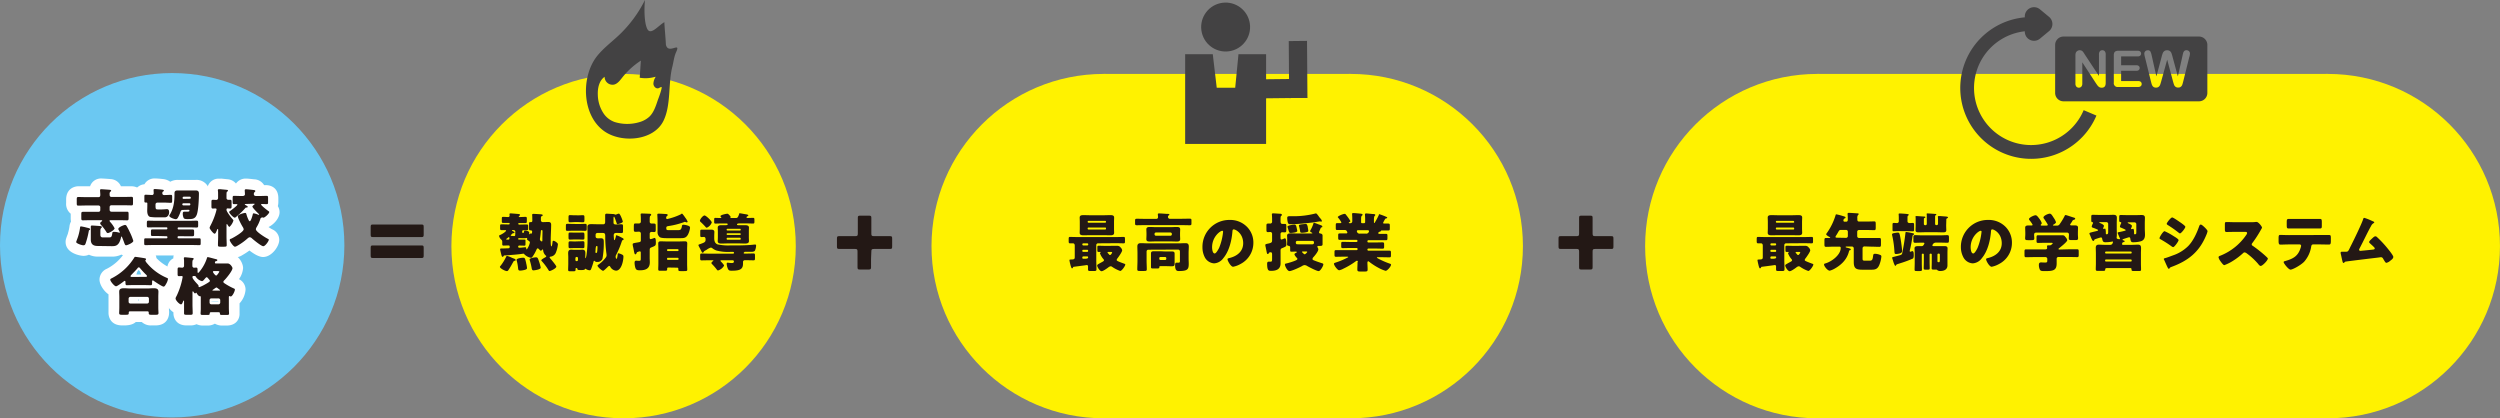 <svg xmlns="http://www.w3.org/2000/svg" viewBox="0 0 1131.31 189.3"><rect x="0" y="0" width="1131.31" height="189.3" fill="#808080" stroke="none"/><defs><style>.cls-1{fill:#fff200;}.cls-2{fill:#231815;}.cls-3{fill:#6bc8f2;}.cls-4{fill:#fff;}.cls-5{fill:#434243;}</style></defs><title>アセット 29</title><g id="レイヤー_2" data-name="レイヤー 2"><g id="レイヤー_2-2" data-name="レイヤー 2"><rect class="cls-1" x="822.38" y="33.45" width="231" height="155.85"/><rect class="cls-1" x="499.45" y="33.45" width="111.8" height="155.85"/><circle class="cls-1" cx="282.19" cy="111.37" r="77.92"/><path class="cls-2" d="M240.87,98.36a10.73,10.73,0,0,0-.06-1.12c0-.4.32-.46.63-.46s3.36.17,3.64.23.49.11.49.4-.17.29-.34.37c-.46.2-.46.46-.46,1.09v.81a.83.83,0,0,0,.88.83h.29c.72,0,1.44-.06,2.15-.06s1.32.2,1.32,1.23c0,2.35-.2,4.73-.2,7.08v.29c0,.72,0,2.44.32,2.44s.48-1.7.51-2,.12-.52.43-.52c.55,0,2,1,2,1.52a13.18,13.18,0,0,1-.89,3.73,2.92,2.92,0,0,1-2.47,1.92c-.16,0-.37.11-.37.34s.09.26.21.41c.42.48,2.8,3.29,2.8,3.75,0,.83-2.61,2-3,2s-.46-.32-.66-.61a25.7,25.7,0,0,0-2.95-3.89.66.66,0,0,1-.2-.35c0-.37,1.49-1.17,1.83-1.35.18-.11.41-.23.41-.48s-.12-.23-.23-.32a3.59,3.59,0,0,1-1.15-2.29c0-.12-.06-.49-.23-.49a.24.24,0,0,0-.2.14c-.17.2-.37.43-.63.43s-.46-.28-.63-.45-.49-.58-.78-.58-.45.32-.54.55a18.94,18.94,0,0,1-1.66,3c-.29.4-.49.72-.83.72a5.68,5.68,0,0,1-3-1.58c-.12-.17-.23-.29-.43-.29a.38.38,0,0,0-.18,0c-1.63.32-6,.63-7.85.78-.8,0-.8,0-1,.37-.09.14-.17.28-.35.28-.4,0-.54-.6-.77-1.6-.09-.34-.2-.75-.29-1.18a4.37,4.37,0,0,1-.11-.63c0-.37.31-.37.63-.37h.26c.31,0,2.78-.08,3-.11s.43-.2.43-.52v-.23a.46.46,0,0,0-.52-.52c-.75,0-1.49.06-2.23.06-.49,0-.61-.2-.61-.66v-1.23a1.25,1.25,0,0,0-.43-.8,3,3,0,0,1-1-1.66c0-.26.23-.35.51-.46,1.27-.55,2.64-1.61,2.64-1.92s-.26-.26-.43-.26c-.48,0-1,0-1.46,0-.75,0-.8-.18-.8-.89v-.89c0-.69.05-.86.77-.86s1.58.06,2.38.06h.83a.33.33,0,0,0,.34-.35.32.32,0,0,0-.31-.34H230c-.77,0-1.52,0-2.29,0-.57,0-.63-.17-.63-.74V99c0-.63.06-.86.57-.86.81,0,1.58.08,2.35.08a.61.61,0,0,0,.61-.57c0-.15-.06-.52-.06-.69,0-.34.23-.4.52-.4.46,0,3,.23,3.55.28.23.06.72.09.72.41s-.26.34-.43.46a.24.24,0,0,0-.15.23c0,.2.15.28.32.28h.11c.86,0,1.75-.08,2.61-.08.61,0,.61.28.61,1.14v.49c0,.92,0,1.17-.64,1.17-.91,0-1.83,0-2.75,0h-.11c-.26,0-.38.14-.38.34s.15.35.41.35h.14c1.06,0,2.12-.06,3.15-.06.78,0,.78.2.78,1.06v.8c0,.6-.06.78-.75.78l-1.49,0a.45.45,0,0,0-.46.43c0,.74.09.77.4.77s.4-.31.46-.74c0-.23.2-.29.43-.29.49,0,1.89.17,1.89.89a3.61,3.61,0,0,1-.05.54v.09a.11.11,0,0,0,.11.11c.09,0,.15-.08.2-.14a.43.43,0,0,1,.37-.2c.15,0,.18.06.29.06s.35-.17.35-.43a1.65,1.65,0,0,1,.05-.38v-.14a.56.56,0,0,0-.54-.54H240c-.54,0-.6-.23-.6-1v-1.72c0-.83.06-1,.6-1h.34a.57.57,0,0,0,.55-.63ZM232.56,117c.28.11.77.29.77.66s-.35.34-.58.37-.37.26-.65.78c-.06.11-.15.25-.23.4a34.43,34.43,0,0,1-1.84,3.06.78.78,0,0,1-.63.41c-.83,0-3.18-1.27-3.18-1.9,0-.2.26-.46.43-.66a22.1,22.1,0,0,0,2.38-3.9c.09-.19.2-.42.43-.42a12,12,0,0,1,2.09.8A7.76,7.76,0,0,0,232.56,117ZM230,107.44c-.14.15-.57.43-.72.55s-.22.14-.22.26.08.17.45.17h.58a.43.43,0,0,0,.43-.43c0-.17,0-.69-.23-.69A.59.59,0,0,0,230,107.44Zm3.21-2.49a.78.78,0,0,0-.86-.83H232c-.15,0-.32,0-.32.17s.17.2.35.29.8.37.8.66-.31.28-.49.28a.73.73,0,0,0-.63.35,3.83,3.83,0,0,0-.4.37c-.08.09-.2.17-.2.29s.26.23.43.23,1.09.08,1.14.08c.38,0,.46-.2.49-.8,0-.29,0-.54,0-1Zm4.85,14a14.6,14.6,0,0,1,.43,2.35c0,.63-.92.8-1.41.92a8.81,8.81,0,0,1-1.69.23c-.94,0-.86-.49-1-1.58a20.58,20.58,0,0,0-.55-2.9,1.87,1.87,0,0,1-.08-.34c0-.77,2.37-1,3-1C237.6,116.62,237.63,117.13,238.09,118.94ZM235,107.76c-.14,0-.51,0-.51.34a.29.29,0,0,0,.28.32h.4c.66,0,1.29,0,2,0s.63.14.63.72v1.29c0,.51-.05.74-.54.74-.78,0-1.52-.06-2.29-.06a.52.52,0,0,0-.49.55.51.51,0,0,0,.52.46c.77,0,2.29-.23,2.72-.23.23,0,.37.09.43.63,0,.12,0,.31.17.31s.26-.22.31-.31a8.56,8.56,0,0,0,1.15-2.7c0-.57-.34-.71-.89-1.08-.23-.18-.4-.29-.4-.61,0-.11.09-.25.09-.31a.16.16,0,0,0-.17-.15,7.23,7.23,0,0,1-1.47.12Zm9,10.78a19.54,19.54,0,0,1,.69,2.58c0,.86-2.92,1.23-3.35,1.23s-.63-.4-.75-1a2.3,2.3,0,0,0-.05-.32,26,26,0,0,0-.81-3.24,2.09,2.09,0,0,1-.08-.34c0-.69,2.38-1,2.92-1C243.33,116.47,243.39,116.79,244,118.54Zm.86-9.43a.59.59,0,0,0,.35.14c.2,0,.23-.26.23-.72,0-1.52.06-3.06.06-3.9,0-.2-.06-.54-.32-.54s-.43.32-.43.57c-.06.86-.23,2.33-.37,3.16a1.35,1.35,0,0,0-.06.34A1.11,1.11,0,0,0,244.82,109.11Z"/><path class="cls-2" d="M262.07,101.37c.89,0,1.75-.06,2.64-.06.72,0,.8.11.8,1.15v1c0,.8-.05,1-.83,1s-1.75-.06-2.61-.06h-2.55c-.89,0-1.75.06-2.61.06s-.83-.17-.83-1.29v-.66c0-1,0-1.23.81-1.23s1.74.06,2.63.06ZM261,121.29c-.34,0-.54,0-.54.43v.2c0,.78-.17.83-1,.83h-1.29c-.84,0-1.07,0-1.07-.74,0-.89.06-1.78.06-2.67v-3c0-.63-.06-1.23-.06-1.75,0-1,.32-1.61,1.38-1.61.43,0,.86.06,1.26.06h2.5c.43,0,.83-.06,1.26-.06,1.09,0,1.4.58,1.4,1.61,0,.54-.05,1.09-.05,1.6s0,.64.14.64.29-.75.37-1.18a2.56,2.56,0,0,0,.06-.31,48.38,48.38,0,0,0,.46-7.32v-2.4c0-1-.06-2-.06-2.93,0-1.14.86-1.26,1.78-1.26,1.09,0,2.18.06,3.26.06H273c.6,0,.85-.43.85-1V97.38c0-.52.23-.69.75-.69l2.92.17a1.08,1.08,0,0,1,.69.18.66.66,0,0,0,.32.08,1,1,0,0,0,.51-.14,5.06,5.06,0,0,1,1-.31c.65,0,1.8,3.35,1.8,3.64,0,.54-2,1.09-2.35,1.09s-.4-.29-.49-.55c0-.09-.08-.23-.14-.43-.29-.83-.8-2.38-1-2.38s-.23.49-.23.63c0,.43,0,.89,0,1.32v.75c0,.68.4.83,1.17.83.58,0,1.35-.09,2.35-.09.69,0,.78.2.78,1.06v1.92c0,.81-.09,1-.8,1s-1.47-.06-2-.06c-.92,0-1.41.17-1.41,1.15,0,.14.06,1,.09,1.23s0,.89.23.89.51-1.09.66-1.61c0-.11,0-.2,0-.25s.09-.35.26-.35a12.46,12.46,0,0,1,2.47,1.12c.23.11.77.34.77.66s-.2.34-.34.4c-.29.11-.32.14-.55.8a36.65,36.65,0,0,1-2.52,5.94,1.74,1.74,0,0,0-.2.74c0,.23.09,1,.4,1s.49-1.58.52-1.89,0-.61.34-.61a5.61,5.61,0,0,1,1.58.55c.43.2.69.4.69.92,0,1.89-.9,6.39-3.36,6.39a3.29,3.29,0,0,1-2.55-1.69c-.11-.17-.26-.46-.52-.46s-.68.46-.89.66-1.54,1.55-1.89,1.55c-.51,0-2.52-1.75-2.52-2.33,0-.2.26-.34.4-.46a13.75,13.75,0,0,0,2.87-2.63c.54-.66.83-1,.83-1.61a5.37,5.37,0,0,0-.09-.92,59.56,59.56,0,0,1-.51-6.47v-.83c0-1.3,0-1.87-1.18-1.87h-2.38a.8.8,0,0,0-.8.8V107c0,.69.57.86,1.18.86.37,0,.77-.05,1.14-.05,1.38,0,1.38.71,1.38,2a38.51,38.51,0,0,1-.6,7.29,2.35,2.35,0,0,1-2.47,1.43,1,1,0,0,1-.89-.29c-.08-.08-.2-.23-.34-.23-.29,0-.35.43-.4.63-.15.61-.52,1.72-.75,2.33-.37,1.06-.46,1.34-1,1.34a3.52,3.52,0,0,1-1.38-.43.44.44,0,0,0-.17-.08.78.78,0,0,0-.35-.18c-.17,0-.2.12-.25.29s-.72.29-1.18.29h-1c-.85,0-1.08-.06-1.17-.55-.06-.26-.14-.37-.4-.37Zm.6-12.07c.78,0,1.58-.06,2.07-.06.74,0,.8.23.8,1v1.23c0,.72-.06.92-.8.92s-1.29-.06-2.07-.06h-1.43c-.8,0-1.49.06-2.09.06-.78,0-.8-.17-.8-1.18v-.65c0-1,0-1.27.8-1.27.54,0,1.29.06,2.09.06Zm0-11.78c.78,0,1.55-.06,2.07-.06.77,0,.8.26.8,1.12v1c0,.86-.06,1.09-.8,1.09-.52,0-1.29-.09-2.07-.09h-1.46c-.77,0-1.55.09-2.06.09-.75,0-.81-.2-.81-1.15v-.88c0-1,0-1.21.81-1.21.57,0,1.29.09,2.06.06Zm0,7.83c.75,0,1.52-.06,2.1-.06s.77.23.77,1.06v1c0,.92,0,1.15-.8,1.15-.52,0-1.26-.06-2.07-.06h-1.46c-.8,0-1.55.06-2.06.06-.78,0-.81-.2-.81-1.18v-.74c0-1,0-1.29.78-1.29.63,0,1.35.06,2.09.06Zm-1.23,12.32a.56.56,0,0,0,.55.58H261a.56.56,0,0,0,.55-.58v-.77a.53.53,0,0,0-.55-.55h-.05a.53.53,0,0,0-.55.55Zm9.06-3.58v.11a.35.35,0,0,0,.37.35c.32,0,.38-.29.43-.55a16.74,16.74,0,0,0,.15-2.15c0-.23-.06-.46-.35-.46s-.45.55-.51,1.47C269.5,113.15,269.5,113.55,269.44,114Z"/><path class="cls-2" d="M294,116.76c0,.63.06,1.29.06,1.92,0,2.93-1.95,3.64-4.53,3.64-1.32,0-1.69-.26-2-1.09a8.48,8.48,0,0,1-.37-2.26c0-.49.08-1,.66-1a2.75,2.75,0,0,1,.43,0,6.35,6.35,0,0,0,.72.06c1,0,1-.09,1-1.46v-2.24c0-.29-.09-.6-.46-.6a5.68,5.68,0,0,0-1,.31c-.26.09-.32.12-.46.55-.12.23-.26.51-.55.51s-.45-.48-.65-1.63c-.09-.43-.18-.94-.32-1.58a6.35,6.35,0,0,1-.23-1.29c0-.48.29-.54,1.72-.8.35-.06.72-.11,1.15-.2s.83-.17.83-.83v-3.13a.83.83,0,0,0-.83-.8c-.52,0-1,.06-1.55.06-.75,0-.8-.32-.8-1.18V103c0-1.63,0-1.89.8-1.89.52,0,1,0,1.55,0a.81.81,0,0,0,.83-.88V98.84c0-.77-.09-1.63-.09-1.8,0-.43.35-.43.66-.43.8,0,2.3.08,3.16.11.31,0,.94,0,.94.46,0,.26-.2.37-.37.49s-.29.6-.29,1.35v1.26a.81.81,0,0,0,.83.89l1.09,0c.75,0,.8.28.8,1.14v1.64c0,.77-.08,1.06-.77,1.06-.34,0-.77-.06-1.12-.06a.81.81,0,0,0-.83.8v1.9c0,.28.12.57.46.57a10.78,10.78,0,0,0,1.41-.46.82.82,0,0,1,.34-.09c.57,0,.57,1.3.57,2.13,0,1.31-.14,1.4-1.86,2.09-.66.26-.92.4-.92,1.17Zm8.43-14.45c-.54.09-.92.2-.92.83,0,.92.23,1,1.06,1h4.1c1,0,1.61,0,1.89-1.66.06-.43.12-.78.69-.78a7.2,7.2,0,0,1,2.21.46c.46.17.8.4.8.92a9.18,9.18,0,0,1-.94,3.07c-.86,1.54-1.81,1.63-3.44,1.63h-5.91c-.86,0-2.72,0-3.41-.46a3,3,0,0,1-1-2.52c0-.75,0-1.52,0-2.27v-2.2c0-1.64-.11-3-.11-3.16,0-.43.25-.48.63-.48.75,0,2.61.11,3.35.17.32,0,.72.08.72.46,0,.22-.17.31-.37.48a.94.94,0,0,0-.32.81.46.46,0,0,0,.46.51A28.55,28.55,0,0,0,308.06,97c.11-.09.34-.31.48-.31a.45.45,0,0,1,.32.14,17.1,17.1,0,0,1,1.06,1.4,3.17,3.17,0,0,0,.2.29,7.86,7.86,0,0,1,1.06,1.78.38.38,0,0,1-.4.34,2.06,2.06,0,0,1-.57-.17.57.57,0,0,0-.32-.08,1.28,1.28,0,0,0-.4.14A35.36,35.36,0,0,1,302.38,102.31Zm-.06,18.75a.46.46,0,0,0-.46.46c0,.11,0,.2,0,.29,0,.66-.2.71-1.29.71h-1.83c-.55,0-.92,0-.92-.66,0-.8.06-1.63.06-2.43v-6.88c0-.78-.06-1.58-.06-2.35s.4-1,1.15-1,1.66.06,2.49.06h5.85c.83,0,1.63-.06,2.47-.06s1.17.2,1.17,1-.06,1.6-.06,2.38v7c0,.81.06,1.61.06,2.44,0,.6-.29.66-1.43.66h-1.66c-.55,0-.95-.06-.95-.63,0-.14,0-.35,0-.49a.47.47,0,0,0-.46-.43Zm-.51-7.8a.38.38,0,0,0,.37.35h4.47a.34.34,0,0,0,.35-.35v-.14a.36.36,0,0,0-.35-.37h-4.47a.38.38,0,0,0-.37.37Zm0,4a.35.35,0,0,0,.37.34h4.47a.33.33,0,0,0,.35-.34V117a.33.33,0,0,0-.35-.34h-4.47a.37.37,0,0,0-.37.34Z"/><path class="cls-2" d="M319.29,108.51v-.29c0-.69-.35-1-.75-1-.17,0-.8.06-1,.06-.61,0-.66-.26-.66-.86v-1.78c0-.46.11-.71.6-.71s1.14,0,1.72,0h1.09c.57,0,1.12,0,1.69,0s1.29.21,1.29,1c0,.51-.06,1.06-.06,2v.83c0,1.21.26,2.38,1.52,2.84a23.11,23.11,0,0,0,5.59.46c1,0,2,0,2.61,0,2.27,0,5.85-.08,8-.34a7.55,7.55,0,0,1,.8-.06c.37,0,.43.23.43.55a6.44,6.44,0,0,1-.51,2.15c-.26.54-1.1.6-1.78.6h-2.64c-.29,0-.34,0-.49.23l-.11.11c-.09.06-.12.09-.12.17,0,.26.26.29.46.29h.52c1.17,0,2.35-.06,3.52-.06.61,0,.64.32.64,1.12v.86c0,.8,0,1.12-.64,1.12-1.17,0-2.35-.06-3.52-.06h-.32c-.6,0-.94.32-.94.8,0,.26,0,.52,0,.78,0,2.58-1.49,3.18-5.13,3.18-1.08,0-1.4-.11-1.8-1.09a7.2,7.2,0,0,1-.46-2c0-.32.11-.55.43-.55a5,5,0,0,1,.66.09c.31,0,.71.08,1,.08.6,0,1.18,0,1.18-.71,0-.41-.32-.55-.66-.55h-5.08c-.2,0-.34.06-.34.23a.61.61,0,0,0,.23.37c.31.32,1.4,1.44,1.4,1.84a4.66,4.66,0,0,1-2.72,2.18c-.32,0-.52-.32-.69-.55a22.36,22.36,0,0,0-2-2.29.84.84,0,0,1-.31-.52c0-.34.43-.68.69-.86,0,0,.2-.14.2-.23s-.14-.17-.35-.17H321c-1.18,0-2.36.06-3.53.06-.6,0-.63-.32-.63-1.12v-.86c0-.8,0-1.12.63-1.12,1.17,0,2.35.06,3.53.06H331.7c.34,0,.46-.2.46-.4a.4.4,0,0,0-.38-.4h-1.4a20.4,20.4,0,0,1-6.17-.63,6.45,6.45,0,0,1-1.83-1,1.28,1.28,0,0,0-.71-.32,5.73,5.73,0,0,0-1.76.89c-.34.2-.65.4-1,.57a1.28,1.28,0,0,0-.52.58.49.49,0,0,1-.4.28c-.31,0-.4-.31-.6-.69-.37-.74-.77-1.49-1.15-2.23a1.11,1.11,0,0,1-.17-.49c0-.34.46-.37.89-.54C318.71,109.77,319.29,109.57,319.29,108.51Zm-.44-11c.6,0,3.24,2.43,3.24,3.18a4.1,4.1,0,0,1-2.23,2.35.67.67,0,0,1-.55-.32,28,28,0,0,0-2.23-2.26.88.88,0,0,1-.35-.57C316.73,99.24,318.08,97.5,318.85,97.5Zm15.94-1c.29,0,2.16.38,2.55.43s1.3.18,1.3.55c0,.2-.21.29-.46.4s-.23.12-.29.29a.36.36,0,0,0-.06.2c0,.2.18.26.35.26h.46c.71,0,1.43-.06,2.17-.06.55,0,.58.28.58,1.06v.46c0,.74,0,1.06-.58,1.06-.91,0-1.8-.06-2.69-.06h-3.61c-.26,0-1,.06-1,.46,0,.14.08.34.51.34h.23c.89,0,1.86,0,2.75,0s1.92.08,1.92,1.09c0,.57-.05,1.14-.05,1.77v2.61c0,.63.05,1.21.05,1.75,0,1.06-1.14,1.09-1.95,1.09s-1.83-.06-2.72-.06h-4.82c-.86,0-1.86.06-2.72.06s-1.92,0-1.92-1.09c0-.54.06-1.12.06-1.75v-2.61c0-.63-.06-1.2-.06-1.77,0-.89.77-1.09,1.61-1.09l2.17,0c.35,0,.75-.18.75-.43s-.32-.35-.57-.35h-2.33c-.89,0-1.77.06-2.69.06-.52,0-.55-.26-.55-.89v-.8c0-.61,0-.89.55-.89.71,0,1.43.06,2.15.06h.2c.11,0,.34,0,.34-.2a.39.39,0,0,0-.2-.26c-.08-.12-.2-.23-.2-.38,0-.57,2.67-1.11,3.15-1.11s1.5,1.34,1.5,1.49a.69.69,0,0,1-.09.2s-.09.08-.09.14.06.12.26.12h2c.86,0,1.12,0,1.69-1.7C334.51,96.72,334.54,96.46,334.79,96.46Zm.41,7.34a.32.32,0,0,0-.32-.31h-5.73a.31.31,0,0,0-.32.31V104a.32.32,0,0,0,.32.32h5.73a.33.33,0,0,0,.32-.34Zm0,2.07a.34.34,0,0,0-.32-.35h-5.73a.32.32,0,0,0-.32.32V106a.32.32,0,0,0,.32.32h5.73a.33.33,0,0,0,.32-.32Zm0,2.06a.39.39,0,0,0-.38-.4H329.2a.38.38,0,0,0-.37.37v.2a.36.36,0,0,0,.37.35h5.62a.37.37,0,0,0,.38-.35Z"/><circle class="cls-1" cx="822.38" cy="111.37" r="77.92"/><circle class="cls-1" cx="1053.38" cy="111.37" r="77.92"/><path class="cls-2" d="M808.25,110.11a.79.79,0,0,0-.81.8v6.8c0,1.37.09,2.75.09,4.13,0,.74-.32.8-1.2.8H805c-1.12,0-1.29-.06-1.29-.86,0-.29,0-.75,0-1.18a.58.58,0,0,0-.64-.66l-.71.12c-1.41.2-4.56.6-5,.66-.29,0-.34.08-.46.34a.52.52,0,0,1-.46.37c-.37,0-.6-1.14-.8-2a13.37,13.37,0,0,1-.34-1.72c0-.23.2-.26,1.06-.29s1.34-.11,1.34-1v-5.31c0-.74-.42-1-.8-1s-.92,0-1.37,0-.58-.26-.58-.89v-1c0-.72.06-1,.58-1,1.14,0,2.26.06,3.41.06h17.51c1.15,0,2.27-.06,3.41-.06.55,0,.58.29.58,1v.83c0,.77,0,1.06-.6,1.06-1.12,0-2.24-.06-3.39-.06Zm2.35-12.7c1,0,2.06-.06,3.09-.06.81,0,1.84,0,1.84,1.09,0,.6-.06,1.29-.06,2v2.92c0,.8.06,1.52.06,2,0,1.09-1,1.12-1.84,1.12-1,0-2.06-.06-3.09-.06h-5.74c-1,0-2.06.06-3.09.06-.83,0-1.84-.06-1.84-1.12,0-.46.06-1.18.06-2v-2.92c0-.83-.06-1.55-.06-2,0-1.06,1-1.09,1.84-1.09,1,0,2.06.06,3.09.06Zm-9,12.7a.46.46,0,0,0-.46.46v.06a.48.48,0,0,0,.46.45h1.7a.47.47,0,0,0,.45-.45v-.06a.43.43,0,0,0-.45-.46Zm-.08,2.92a.39.39,0,0,0-.38.38v.2a.38.38,0,0,0,.38.37h1.89a.35.35,0,0,0,.34-.37v-.2a.36.36,0,0,0-.34-.38Zm.08,3a.46.46,0,0,0-.46.46v.17a.41.41,0,0,0,.46.43h.18c.57,0,1,0,1.34-.08s.63-.15.63-.49v-.11a.34.34,0,0,0-.34-.38Zm10.27-15.71a.38.38,0,0,0-.37-.37H804a.38.38,0,0,0-.38.37v.09a.38.38,0,0,0,.38.37h7.57a.36.36,0,0,0,.37-.37Zm0,3a.35.35,0,0,0-.37-.37H804a.38.38,0,0,0-.38.37v.18a.38.38,0,0,0,.38.37h7.57a.38.38,0,0,0,.37-.37Zm3.32,7.92c.58,0,1.15,0,1.72,0a1.72,1.72,0,0,1,1.52.72,2.17,2.17,0,0,1,.75,1.31c0,.69-1.64,3-2.12,3.62a1.46,1.46,0,0,0-.38.74c0,.34.43.52.89.72.78.34,1.58.63,2.35.92.43.14.66.23.66.45,0,.61-1.57,2.9-2.29,2.9a15.49,15.49,0,0,1-3.64-1.86,1.1,1.1,0,0,0-.69-.26,2.09,2.09,0,0,0-1.09.54c-.57.43-2.32,1.69-3,1.69-.83,0-2-1.92-2-2.58,0-.37.46-.6.86-.83l.2-.11c.55-.32,1.09-.58,1.64-.92.2-.14.37-.26.37-.54a.9.9,0,0,0-.29-.55,8.51,8.51,0,0,1-1.52-2.58.5.5,0,0,1,.26-.4c.17-.09.17-.09.17-.14s-.14-.06-.2-.06l-.8,0c-.54,0-.6-.23-.6-.83V112c0-.6.06-.8.63-.8,1,0,2,.06,2.92.06ZM813,114c-.17,0-.43,0-.43.23s.08.26.34.52c.11.11.2.23.34.4a.61.61,0,0,0,.46.26c.38,0,.95-1,.95-1.15s-.2-.26-.57-.26Z"/><path class="cls-2" d="M843.65,111.51a.85.85,0,0,0-.8.81v4.5c0,.8,0,1.14.95,1.14h2.38c1.06,0,1.26-.6,1.46-2.26.06-.49.14-.86.89-.86a6.43,6.43,0,0,1,2.06.43c.4.14.78.29.78.78a13.54,13.54,0,0,1-1,4c-.75,1.63-1.69,2-3.38,2h-4.33c-2.76,0-3.79-.6-3.79-3.5,0-.66,0-1.63,0-2v-4.18a.82.82,0,0,0-.8-.81h-2.49c-.12,0-.38,0-.38.21s.32.25.86.4a3.35,3.35,0,0,1,.46.11c.6.17,1,.29,1,.57s-.22.38-.45.43-.29.12-.32.29c-.8,3.56-3.21,6.08-6.31,7.86a9.17,9.17,0,0,1-2.43,1.06c-1,0-2.58-2-2.58-2.78,0-.35.29-.43.54-.49,2.81-.77,7-3.84,7-7,0-.32-.06-.61-.63-.61h-2.24c-1.26,0-2.49.09-3.76.09-.68,0-.74-.31-.74-1.2v-1.64c0-.86.06-1.17.74-1.17.46,0,.92,0,1.38,0,.12,0,.49,0,.49-.18s-.2-.22-.29-.25c-.37-.2-1.52-.81-1.52-1.27,0-.17.2-.4.32-.57a28,28,0,0,0,3.87-7.85c.08-.32.14-.58.4-.58a27.55,27.55,0,0,1,3,.78c.77.23,1.15.34,1.15.66s-.17.34-.43.43c-.46.17-.52.8-.52.91a.5.5,0,0,0,.55.55h.68c.66,0,.75-.49.75-1V98.7a16,16,0,0,0-.09-1.69,1.14,1.14,0,0,1,0-.26c0-.37.28-.43.6-.43.54,0,3.09.17,3.75.23.32,0,.66,0,.66.31s-.2.32-.31.46a2,2,0,0,0-.29,1.38v.66c0,.49.2.89.74.89h4c1,0,2-.06,2.89-.06.63,0,.69.29.69,1.26v1.49c0,.89-.06,1.21-.66,1.21-1,0-1.95-.06-2.92-.06h-4a.78.78,0,0,0-.8.8v2a.8.8,0,0,0,.8.8h5.45c1.26,0,2.49,0,3.75,0,.69,0,.75.31.75,1.2v1.64c0,.86-.06,1.17-.75,1.17-1.26,0-2.52-.09-3.75-.09Zm-8.25-3.87a.82.82,0,0,0,.8-.8v-2a.8.8,0,0,0-.8-.8h-2.3c-.66,0-.86.26-1.14.75-.38.66-.78,1.37-1.21,2a1,1,0,0,0-.14.43c0,.32.37.34.63.34Z"/><path class="cls-2" d="M860.14,108.56c.17,1,.6,4,.6,5,0,.72-.52,1-1.12,1.15a6.37,6.37,0,0,1-1.6.23c-.64,0-.69-.23-.75-1.18a42.94,42.94,0,0,0-1-7.17,3.31,3.31,0,0,1-.09-.48c0-.44.63-.58.95-.63s1.34-.23,1.69-.23C859.51,105.27,859.62,105.5,860.14,108.56ZM862.6,105c.38,0,2.24.37,2.76.48s.8.2.8.43-.12.26-.29.38a.61.61,0,0,0-.4.48,57.86,57.86,0,0,1-1.23,6.51.83.83,0,0,0-.06.29.32.32,0,0,0,.34.34,1.14,1.14,0,0,0,.4-.11.89.89,0,0,1,.46-.17c.64,0,.64,1.14.64,1.8,0,.43,0,1.29-.41,1.58a50.12,50.12,0,0,1-5.36,2c-.28.08-.51.17-.71.23-1.15.37-1.35.42-1.5.71s-.2.35-.37.35-.57-.81-.92-1.95c-.11-.35-.22-.75-.37-1.15a1.42,1.42,0,0,1-.11-.52c0-.34.2-.34.48-.4.58-.14,2.84-.71,3.33-.89a1.09,1.09,0,0,0,.66-.6,93,93,0,0,0,1.52-9.34C862.29,105.15,862.32,105,862.6,105Zm-3.41-.43c-.83,0-1.69.08-2.26.08s-.52-.28-.52-1.12V101.8c0-.63.06-.92.52-.92s1,.06,1.52.06a.79.79,0,0,0,.8-.81V98.87a16.86,16.86,0,0,0-.06-1.75v-.2c0-.31.32-.31.57-.31.55,0,2.3.11,3,.2s1,.11,1,.4a.29.29,0,0,1-.17.26c-.4.31-.4.31-.4,1.4v1.26c0,.66.51.81,1.15.81.42,0,.91-.06,1.31-.06s.52.29.52.92v1.8c0,.83-.06,1.09-.52,1.09-.63,0-1.43-.08-2.26-.08ZM877,111.37c.94,0,1.86,0,2.8,0,.72,0,1.52.06,1.52,1,0,.51-.05,1.2-.05,2.2v3.82c0,.6,0,1.17,0,1.72,0,1.83-1.51,2.52-3.15,2.52a2.22,2.22,0,0,1-1.35-.31.77.77,0,0,0-.68-.32h-.75c-1,0-1.23,0-1.23-.69,0-.89.06-1.77.06-2.66v-3.47a.37.37,0,0,0-.38-.38h-.23a.37.37,0,0,0-.37.38v3.44c0,.92.06,1.8.06,2.72,0,.69-.17.69-1.38.69h-.46c-.8,0-.89-.14-.89-.72,0-.37.06-1.92.06-2.69v-3.44a.37.37,0,0,0-.37-.38h-.17a.37.37,0,0,0-.38.38v4c0,1,.06,1.89.06,2.84,0,.57-.26.63-.94.63h-1.38c-.78,0-1-.06-1-.66,0-.94.06-1.86.06-2.81v-4.59c0-.88-.09-1.63-.09-2.2,0-.92.83-1,1.55-1s1.11,0,1.69,0,.83-.43,1.06-.83a1.08,1.08,0,0,0,.17-.43c0-.26-.29-.32-.49-.32h-.68c-1,0-2,.06-3,.06-.72,0-.81-.28-.81-1.09V107.5c0-.8.09-1.09.78-1.09,1,0,2.06.09,3.07.09h8.4c1,0,2.06-.09,3.09-.09.69,0,.75.35.75,1.15v.57c0,1.46,0,1.72-.78,1.72-1,0-2-.06-3.06-.06H876a1.59,1.59,0,0,0-1.55,1.27c0,.23.23.31.43.31Zm3.69-9.43c0,1,.06,1.72.06,2.21,0,.94-.77,1-1.52,1s-1.78-.06-2.64-.06H871c-.88,0-1.77.06-2.63.06s-1.55-.06-1.55-1c0-.49.06-1.21.06-2.21V99a4.44,4.44,0,0,0-.06-.89V98c0-.23.26-.23.49-.23s3,.21,3.49.23c.2,0,.46.06.46.32s-.17.23-.28.29c-.35.17-.38.25-.38.8v1.92a.55.55,0,0,0,.55.57h.23a.57.57,0,0,0,.54-.57V97.75a3.25,3.25,0,0,0-.06-.77v-.17c0-.23.26-.23.43-.23.49,0,2.81.17,3.36.23.29,0,.57,0,.57.28s-.08.21-.23.29c-.31.17-.31.26-.31,1v2.92a.55.55,0,0,0,.54.57h.23a.57.57,0,0,0,.55-.57V99.5a9.15,9.15,0,0,0-.06-1.32s0-.08,0-.14c0-.26.29-.26.49-.26l.69,0c.65.06,1.77.15,2.17.17,1,.09,1.21.2,1.21.43s-.17.26-.32.38c-.43.23-.43.28-.43,1Zm-2.86,13.27a.48.48,0,0,0-.46-.46h-.18a.46.46,0,0,0-.45.46v3c0,.37.34.45.66.45s.43-.31.43-1Z"/><path class="cls-2" d="M907.45,102.54a10.12,10.12,0,0,1,3,7.37,10.75,10.75,0,0,1-5.77,9.52,11,11,0,0,1-3.41,1.29c-1,0-2.52-2.64-2.52-3.44,0-.26.26-.38,1.09-.58,3.32-.86,6-3,6-6.62,0-4.5-3.44-6.28-4.3-6.28-.49,0-.55.52-.58,1-.31,4-1.46,8.85-4.1,12a5.54,5.54,0,0,1-4.15,2.38,5.11,5.11,0,0,1-4.36-3,9.68,9.68,0,0,1-1-4.3,12.15,12.15,0,0,1,12.22-12.35A10.66,10.66,0,0,1,907.45,102.54Zm-15.68,9.38c0,.69.17,2.78,1.17,2.78.69,0,1.66-1.9,1.95-2.5a26,26,0,0,0,1.81-7.34.38.38,0,0,0-.38-.43C895.49,104.43,891.77,107.07,891.77,111.92Z"/><path class="cls-2" d="M936.34,112.8c1.2,0,2.41,0,3.61,0,.66,0,.72.28.72,1.14v1.29c0,.84-.06,1.12-.69,1.12-1.23,0-2.44-.06-3.64-.06h-4.76a.8.8,0,0,0-.89.87v2c0,3.32-1.66,3.52-5.47,3.52-1.29,0-1.78-.06-2.12-.63a5,5,0,0,1-.46-2.15c0-.72.23-1.15,1-1.15.54,0,1.15.06,1.89.06s.92-.23.92-.8v-.83a.82.82,0,0,0-.89-.84h-5.07c-1.24,0-2.44.06-3.67.06-.63,0-.69-.31-.69-1.14v-1.27c0-.86.06-1.14.72-1.14,1.2,0,2.4,0,3.64,0h5.07c.43,0,.83-.14.83-.65,0-.18-.06-.55-.06-.75,0-.4.29-.43.61-.43h.66c.77,0,1.37-1,1.37-1s-.29-.15-.63-.15h-3.1c-1,0-1.94.06-2.92.06-.69,0-.74-.26-.74-1v-1.46c0-.78,0-1,.74-1,1,0,1.95,0,2.92,0h5.17l2.86,0c.81,0,.92.18,1.49.89a2.86,2.86,0,0,1,.72,1.32c0,.75-2.9,3-3.58,3.56-.2.14-.38.26-.38.46s.26.22.43.22Zm.43-11.15c0,.26.32.35.52.35.51,0,1,0,1.57,0,.75,0,1.49.09,1.49,1,0,.69-.05,1.52-.05,2.38v.72c0,.63.08,1.23.08,1.69,0,.8-.4.86-1.32.86h-1.54c-.95,0-1.35-.06-1.35-.83,0-.55.08-1.09.08-1.64a.81.81,0,0,0-.91-.91H921.43c-.66,0-.94.31-.94,1s.08,1,.08,1.55c0,.8-.4.86-1.32.86h-1.49c-.94,0-1.34-.06-1.34-.83,0-.49.08-1.15.08-1.72v-.72c0-.86-.06-1.69-.06-2.38,0-.94.78-1,1.52-1,.46,0,.95,0,1.32,0s.52-.09.52-.35a11.59,11.59,0,0,0-1.38-2,.91.91,0,0,1-.26-.55c0-.63,2.16-1.72,3-1.72.49,0,.91.52,1.66,1.52a7.34,7.34,0,0,1,1.12,2,.84.84,0,0,1-.35.63.47.47,0,0,0-.11.26c0,.26.29.26.46.26h2.15c.2,0,.57,0,.57-.35a1.1,1.1,0,0,0-.2-.46c-.31-.54-1.18-1.89-1.55-2.38a.69.69,0,0,1-.2-.48c0-.81,2.15-1.72,2.84-1.72s1.09.77,1.83,1.92a7.25,7.25,0,0,1,1,1.92c0,.46-.8.94-1.18,1.14-.11.06-.2.15-.2.23s.12.18.32.18h1.37a1.32,1.32,0,0,0,1.35-.63,28.85,28.85,0,0,0,2.21-3.62c.11-.26.17-.51.51-.51s3.13,1,3.7,1.14c.4.12.61.21.61.52s-.32.37-.61.49-.48.17-.68.54-.32.55-.49.8A4.28,4.28,0,0,0,936.77,101.65Z"/><path class="cls-2" d="M960.25,110.45c0,.32.4.35.66.35h3.7c1.11,0,2.2-.09,2.83-.09,1.24,0,1.44.58,1.44,1.75,0,.57-.06,1.29-.06,2.18v4.73c0,.83.06,1.63.06,2.47s-.23.8-1.32.8h-2c-.72,0-1-.06-1-.75s-.46-.57-.72-.57H953.37c-.55,0-.72.23-.72.74s-.37.52-1.32.52h-2.06c-.55,0-.89-.06-.89-.8s.06-1.64.06-2.47v-4.67c0-.83-.06-1.66-.06-2.49,0-1,.43-1.44,1.4-1.44.66,0,1.75.09,2.87.09h2.12a1.23,1.23,0,0,0,1.06-.4,3.18,3.18,0,0,0,.35-.86.23.23,0,0,0-.23-.26c-.06,0-.2.06-.26.06a15.94,15.94,0,0,1-2.9.28c-1.11,0-1.29-.46-1.51-1.63-.06-.26-.21-.55-.52-.55s-2.15.63-2.58.78-.4.2-.55.6a.36.36,0,0,1-.37.2c-.37,0-.57-.51-1-1.46-.14-.37-.31-.83-.54-1.32a1.42,1.42,0,0,1-.2-.6c0-.29.29-.35,1.72-.72.46-.11,1.06-.23,1.78-.43.17-.06.4-.11.4-.34s-.29-.29-.6-.43a14.11,14.11,0,0,0-1.52-.6c-.32-.12-.75-.21-.75-.61a4.78,4.78,0,0,1,.49-1.32.49.49,0,0,0,.11-.31.33.33,0,0,0-.37-.35c-.29,0-.43-.25-.43-.83V98.21c0-.74.06-1,.72-1,1.17,0,2.32.06,3.5.06h3.06c.89,0,1.81-.06,2.7-.06s1.6.17,1.6,1.29c0,.8-.05,1.6-.05,2.43v2.36c0,.91.05,1.8.05,2.69a9.72,9.72,0,0,1-.11,1.52v.09c0,.45.4.51.8.6l.23.06a1.39,1.39,0,0,0,.23,0,.28.28,0,0,0,.29-.26s-.52-1.2-.81-1.86c-.08-.2-.14-.34-.17-.4a.68.68,0,0,1-.11-.34c0-.26.4-.32.91-.41s1.67-.37,2.3-.54c.26-.06.43-.11.43-.34s-1.58-.84-1.92-1-.69-.2-.69-.54a5.19,5.19,0,0,1,.52-1.44.62.62,0,0,0,.08-.31c0-.32-.31-.32-.43-.32-.43-.06-.49-.37-.49-1V98.3c0-.75.06-1,.72-1,1.18,0,2.32.06,3.5.06h3.12c.92,0,1.81-.06,2.73-.06s1.57.18,1.57,1.27c0,.83-.06,1.63-.06,2.43v2.3c0,1,.09,2,.09,2.92,0,1.46-.46,2.58-2,3a12.91,12.91,0,0,1-3.35.4c-.58,0-1.09,0-1.29-1.63-.06-.38-.2-.63-.57-.63-.15,0-2.16.68-2.47.77s-.46.12-.46.35.2.25.32.28.63.17.63.4-.29.35-.49.4c-.35.09-.43.12-.6.41C960.39,110.14,960.25,110.31,960.25,110.45ZM954,101.31a.8.8,0,0,0-.81-.8h-2.8c-.21,0-.38,0-.38.17s.09.17.23.23c.55.2,1.84.8,1.84,1.29a2.43,2.43,0,0,1-.29.86.48.48,0,0,0-.08.26.25.25,0,0,0,.25.25c.06,0,.06,0,.17,0a1.94,1.94,0,0,1,.43-.12c.38,0,.38,1.66.38,2v.2a.33.33,0,0,0,.31.37c.66,0,.75-.37.75-1.06Zm10.29,13.42a.36.36,0,0,0,.34-.38v-.14a.35.35,0,0,0-.34-.37H953a.37.37,0,0,0-.38.37v.14a.39.39,0,0,0,.38.38ZM953,117.42a.37.37,0,0,0-.38.37v.2a.35.35,0,0,0,.38.35h11.29a.33.33,0,0,0,.34-.35v-.2a.37.37,0,0,0-.34-.37Zm13.73-16a.83.83,0,0,0-.8-.81h-2.79c-.11,0-.31,0-.31.18s.23.22.34.28c.4.17,1.58.69,1.58,1.18a2.25,2.25,0,0,1-.29.86.65.65,0,0,0-.11.34.23.23,0,0,0,.26.23.43.43,0,0,0,.17,0,2.15,2.15,0,0,1,.54-.14c.38,0,.4,1.55.4,1.83v.35a.31.31,0,0,0,.32.31c.69,0,.69-.45.69-.91Z"/><path class="cls-2" d="M979.52,104.61a29,29,0,0,1,4.22,2.32c.57.34,2.12,1.26,2.12,1.75s-1.84,3.15-2.47,3.15a1.66,1.66,0,0,1-.72-.37,50.4,50.4,0,0,0-4.84-3.1c-.32-.17-.6-.31-.6-.57C977.23,107.24,978.89,104.61,979.52,104.61Zm.29,12.18c.66-.14,2.69-.92,3.44-1.2a18,18,0,0,0,6.94-4.22c2.32-2.38,3.92-5.9,5-9,.12-.31.29-.75.72-.75s1.29.84,1.63,1.15,1.43,1.41,1.43,1.84a8.23,8.23,0,0,1-.63,1.89c-3.09,7.45-8,11.41-15.45,14.19-.77.29-.83.29-1.17.77a.32.32,0,0,1-.26.2c-.29,0-.66-.83-.78-1.09-.4-.8-1-2.26-1.37-3a1,1,0,0,1-.15-.4C979.2,116.93,979.61,116.85,979.81,116.79ZM987,100.88c.4.29,1.92,1.35,1.92,1.75,0,.63-1.87,3-2.44,3-.2,0-.57-.32-.75-.46a50.87,50.87,0,0,0-4.7-3.3c-.17-.11-.54-.34-.54-.57,0-.55,1.89-2.9,2.46-2.9S986.34,100.45,987,100.88Z"/><path class="cls-2" d="M1018.44,100.56a16.47,16.47,0,0,0,2-.08,5.51,5.51,0,0,1,.71-.06c.89,0,2.47,2.15,2.47,2.55a3.23,3.23,0,0,1-.43.89,53,53,0,0,1-4,6.19.83.83,0,0,0-.23.55.64.64,0,0,0,.41.6,59.81,59.81,0,0,1,5.21,4.07c.29.26,1.29,1.15,1.49,1.41a.39.39,0,0,1,.18.34c0,.8-2.41,3.32-3.22,3.32-.43,0-.8-.45-1.11-.83a.59.59,0,0,0-.15-.2,30.6,30.6,0,0,0-5-4.61,2.34,2.34,0,0,0-1-.49,1,1,0,0,0-.72.34,31.33,31.33,0,0,1-4.5,3.44,19.79,19.79,0,0,1-4,2c-.52,0-1.58-1.58-1.89-2a4.4,4.4,0,0,1-.72-1.54c0-.43.4-.61.75-.72a25.7,25.7,0,0,0,11.78-9.4,2.05,2.05,0,0,0,.4-.86c0-.49-.49-.55-1-.55h-4.35c-1.29,0-2.61.06-3.93.06-.72,0-.78-.35-.78-1.38v-1.92c0-1,.06-1.2.75-1.2,1.32,0,2.64.08,4,.08Z"/><path class="cls-2" d="M1049.91,106.35c1.32,0,2.7,0,4,0,.8,0,.86.26.86,1.57V109c0,1.38-.2,1.67-.92,1.67-1.32,0-2.64-.06-4-.06h-3.06c-.66,0-.83.43-.92,1a13.52,13.52,0,0,1-3.21,6.85c-1.72,1.72-5.25,3.56-6.14,3.56s-3.12-2.84-3.12-3.41c0-.35.49-.43.92-.55,3.47-1,5.64-2.23,6.76-5.87a5.38,5.38,0,0,0,.23-.92.63.63,0,0,0-.66-.66h-4.9c-1.18,0-3,.09-3.75.09s-.89-.43-.89-1.78v-1.06c0-1.47.2-1.55.89-1.55s2.49.08,3.75.08Zm-4.12-7.28c1.34,0,2.66,0,4,0,.8,0,.89.28.89,1.6v1.32c0,1.09,0,1.4-.94,1.4-1.29,0-2.56,0-3.82,0h-6.33c-1.29,0-2.58,0-3.87,0-.86,0-.92-.25-.92-1.72v-1c0-1.23.08-1.6.89-1.6,1.2,0,2.38,0,3.52,0Z"/><path class="cls-2" d="M1073.25,99.9c.09,0,.17.09.26.12.43.17.89.34.89.63s-.23.29-.37.37a2.9,2.9,0,0,0-1.09,1.32l-.18.29c-1.77,3.27-3.32,6.62-5.07,9.92a.81.81,0,0,0-.14.46.52.52,0,0,0,.54.51,6.91,6.91,0,0,0,.69-.06c1.58-.14,3.18-.31,4.79-.48.57-.06,1.06-.12,1.06-.55a1.18,1.18,0,0,0-.4-.66c-.58-.6-1.21-1.14-1.81-1.69-.17-.17-.32-.31-.32-.54,0-.49,1-1.29,1.32-1.61.55-.52,1.06-1,1.5-1a1.14,1.14,0,0,1,.77.4,49,49,0,0,1,4.1,4.3c.6.72,3.24,3.87,3.24,4.62s-.83,1.32-1.32,1.69a3.92,3.92,0,0,1-1.81,1c-.37,0-.66-.49-1.2-1.4-.12-.18-.23-.38-.34-.58a1.08,1.08,0,0,0-.89-.57c-.09,0-1.15.14-1.32.17-1.81.2-13.65,1.64-14.62,1.81a.79.79,0,0,0-.63.4c-.12.11-.2.23-.38.23-.34,0-.45-.55-.6-1.15-.23-.94-.4-1.89-.63-2.81a2.94,2.94,0,0,1-.09-.71c0-.41.38-.41.66-.41s.63,0,1,0h.55c1.11,0,1.17-.11,2-1.83.17-.37.4-.8.66-1.32,1.15-2.26,4.64-9.46,5.3-11.55.09-.32.18-.63.55-.63A22.65,22.65,0,0,1,1073.25,99.9Z"/><circle class="cls-1" cx="499.45" cy="111.37" r="77.92"/><circle class="cls-1" cx="611.24" cy="111.37" r="77.92"/><path class="cls-2" d="M496.89,110.11a.78.78,0,0,0-.8.8v6.8c0,1.37.09,2.75.09,4.13,0,.74-.32.8-1.21.8h-1.32c-1.12,0-1.29-.06-1.29-.86,0-.29,0-.75,0-1.18s-.17-.66-.63-.66c-.06,0-.37.06-.72.12-1.4.2-4.56.6-5,.66-.29,0-.35.08-.46.34s-.2.37-.46.37-.6-1.14-.8-2a13.47,13.47,0,0,1-.35-1.72c0-.23.2-.26,1.06-.29s1.35-.12,1.35-1v-5.31c0-.74-.43-1-.8-1s-.92,0-1.38,0-.57-.26-.57-.89v-1c0-.72.06-1,.57-1,1.15,0,2.27.06,3.41.06h17.52c1.15,0,2.26-.06,3.41-.06.54,0,.57.29.57,1v.83c0,.77,0,1.06-.6,1.06-1.12,0-2.23-.06-3.38-.06Zm2.35-12.7c1,0,2.07-.06,3.1-.06.8,0,1.83,0,1.83,1.09,0,.6-.05,1.29-.05,2v2.92c0,.8.05,1.52.05,2,0,1.09-1,1.12-1.83,1.12-1,0-2.06-.06-3.1-.06h-5.73c-1,0-2.07.06-3.1.06-.83,0-1.83-.06-1.83-1.12,0-.46.05-1.18.05-2v-2.92c0-.83-.05-1.55-.05-2,0-1.06,1-1.09,1.83-1.09,1,0,2.07.06,3.1.06Zm-9,12.7a.45.45,0,0,0-.46.46v.06a.47.47,0,0,0,.46.45H492a.47.47,0,0,0,.46-.45v-.06a.44.44,0,0,0-.46-.46Zm-.09,2.92a.38.38,0,0,0-.37.38v.2a.38.38,0,0,0,.37.37h1.89a.35.35,0,0,0,.35-.37v-.2a.36.36,0,0,0-.35-.38Zm.09,3a.45.45,0,0,0-.46.46v.17a.41.41,0,0,0,.46.43h.17c.57,0,1,0,1.35-.08s.63-.15.63-.49v-.11a.34.34,0,0,0-.35-.38Zm10.26-15.71a.38.38,0,0,0-.37-.37h-7.57a.38.38,0,0,0-.37.37v.09a.38.38,0,0,0,.37.37h7.57a.36.36,0,0,0,.37-.37Zm0,3a.35.35,0,0,0-.37-.37h-7.57a.38.38,0,0,0-.37.37v.18a.38.38,0,0,0,.37.37h7.57a.38.38,0,0,0,.37-.37Zm3.33,7.92c.57,0,1.14,0,1.72,0a1.74,1.74,0,0,1,1.52.72,2.2,2.2,0,0,1,.74,1.31c0,.69-1.63,3-2.12,3.62a1.53,1.53,0,0,0-.37.74c0,.34.43.52.89.72.77.34,1.57.63,2.35.91.43.15.66.23.66.46,0,.61-1.58,2.9-2.3,2.9a15.89,15.89,0,0,1-3.64-1.86,1.08,1.08,0,0,0-.69-.26,2.09,2.09,0,0,0-1.09.54c-.57.43-2.32,1.69-3,1.69-.83,0-2-1.92-2-2.58,0-.37.46-.6.86-.83l.2-.11c.54-.32,1.09-.58,1.63-.92.2-.14.38-.26.38-.54a.93.93,0,0,0-.29-.55,8.31,8.31,0,0,1-1.52-2.58.48.48,0,0,1,.26-.4c.17-.09.17-.09.17-.14s-.15-.06-.2-.06l-.8,0c-.55,0-.61-.23-.61-.83V112c0-.6.06-.8.63-.8,1,0,1.95.06,2.93.06ZM501.62,114c-.17,0-.43,0-.43.23s.09.26.34.52a3.83,3.83,0,0,1,.35.4.59.59,0,0,0,.46.26c.37,0,.94-1,.94-1.15s-.2-.26-.57-.26Z"/><path class="cls-2" d="M534.57,99c1.26,0,2.53-.05,3.76-.05.69,0,.83.17.83.74v1.41c0,.63-.11.83-.8.83-1.26,0-2.53-.06-3.79-.06H518.23c-1.26,0-2.49.06-3.75.06-.72,0-.83-.2-.83-.86V99.82c0-.63.11-.83.83-.83,1.26,0,2.49.05,3.75.05h5a.75.75,0,0,0,.81-.8c0-.23-.06-.83-.09-1.06,0-.06,0-.17,0-.23,0-.37.37-.37.66-.37.66,0,2.52.14,3.24.2.11,0,.2,0,.32,0,.54,0,1,0,1,.37,0,.14-.17.23-.34.34a.74.74,0,0,0-.29.66.84.84,0,0,0,.77.86ZM519.67,113a.79.79,0,0,0-.81.8V118c0,1.29.09,2.56.09,3.85,0,.71-.32.77-1.29.77h-1.75c-.95,0-1.26-.06-1.26-.77,0-1.29.09-2.56.09-3.85v-3.58c0-.94-.06-1.89-.06-2.87,0-1.14.54-1.51,1.6-1.51s2,.08,3,.08H533.4c.94,0,1.92-.08,2.87-.08.77,0,1.69,0,1.69,1.51,0,1-.09,1.93-.09,2.87v2.55c0,.81.06,1.58.06,2.35,0,2.53-.46,3.33-4.48,3.33-.8,0-1.69-.14-1.69-2.55,0-1.09.21-1.23.72-1.23.26,0,.55,0,.83,0,.63,0,.63-.4.63-.77s0-.49,0-.72v-3.64a.82.82,0,0,0-.8-.8Zm10-10.21c.92,0,1.84-.08,2.75-.08s1.64.08,1.64,1.11c0,.52-.06,1.12-.06,1.84v.69c0,.71.06,1.32.06,1.83,0,1-.77,1.12-1.55,1.12-.94,0-1.89-.06-2.84-.06h-6.53c-.92,0-1.87.06-2.78.06s-1.61-.09-1.61-1.09c0-.49.06-1.12.06-1.86v-.69c0-.75-.06-1.38-.06-1.84,0-1.06.86-1.11,1.66-1.11s1.84.08,2.73.08Zm-2.52,11c1,0,2,0,2.92,0,.78,0,1.47,0,1.47,1,0,.6,0,1.2,0,1.8v1.09c0,.6,0,1.21,0,1.81,0,1-.69,1-1.47,1-1,0-1.94-.06-2.92-.06h-1.35c-1.09,0-1.17,0-1.17.49s-.23.57-1.09.57h-1.69c-.86,0-1-.11-1-.71s0-1,0-1.52V116.5c0-.6,0-1.2,0-1.8,0-1,.69-1,1.47-1l2.92,0ZM522.45,106a.68.68,0,0,0,.68.69h6.48a.68.68,0,0,0,.69-.69v-.11a.68.68,0,0,0-.69-.69h-6.48a.67.67,0,0,0-.68.69Zm2.15,11.1a.57.57,0,0,0,.54.57h2.09a.57.57,0,0,0,.55-.57v-.26a.55.55,0,0,0-.55-.55h-2.09a.55.55,0,0,0-.54.55Z"/><path class="cls-2" d="M564.18,102.54a10.08,10.08,0,0,1,3,7.37,10.76,10.76,0,0,1-5.76,9.52,11.08,11.08,0,0,1-3.41,1.29c-1,0-2.53-2.64-2.53-3.44,0-.26.26-.38,1.09-.58,3.33-.86,6-3,6-6.62,0-4.5-3.44-6.28-4.3-6.28-.49,0-.54.52-.57,1-.32,4-1.46,8.85-4.1,12a5.56,5.56,0,0,1-4.16,2.38,5.11,5.11,0,0,1-4.36-3,9.67,9.67,0,0,1-.94-4.3,12.14,12.14,0,0,1,12.21-12.35A10.64,10.64,0,0,1,564.18,102.54Zm-15.68,9.38c0,.68.17,2.78,1.17,2.78.69,0,1.67-1.9,2-2.5a25.63,25.63,0,0,0,1.81-7.34c0-.23-.11-.43-.37-.43C552.23,104.43,548.5,107.07,548.5,111.92Z"/><path class="cls-2" d="M579.49,117c0,.72,0,1.43,0,2.15,0,2.7-1.9,3.41-4.25,3.41-1.14,0-1.83,0-1.83-3.27,0-.48.17-.88.74-.88l.72,0c.75,0,.78-.2.78-1.46v-1.8c0-.46-.06-1-.63-1-.78,0-.87.4-.87.46a.55.55,0,0,1-.45.34c-.32,0-.41-.34-.66-1.69-.09-.4-.18-.86-.29-1.43a5.45,5.45,0,0,1-.17-.92c0-.46.43-.49,1.4-.71,1.23-.29,1.67-.41,1.67-1.44v-3a.8.8,0,0,0-.78-.78c-.29,0-.72.06-1.06.06-.66,0-.72-.31-.72-1.15v-1.6c0-.8.06-1.12.72-1.12l1.06,0a.85.85,0,0,0,.78-1V98.87c0-.77-.09-1.72-.09-1.86,0-.43.29-.46.63-.46.57,0,2.29.14,3,.17.37,0,.89.06.89.52,0,.26-.17.34-.34.49s-.26.4-.26,1.31V100c0,.78.11,1.32.86,1.32.14,0,.57,0,.94,0,.75,0,.81.23.81,1.12V104c0,.84-.06,1.15-.75,1.15-.34,0-.69-.06-1.06-.06a.77.77,0,0,0-.8.72v1.86c0,.29.06.72.43.72a4.43,4.43,0,0,0,1.14-.43,1.06,1.06,0,0,1,.44-.11c.6,0,.63,2.12.63,2.6,0,1-.12,1.07-1.58,1.7-.75.31-1.06.37-1.06,1.26Zm3-9c0-.66-.06-1.23-.06-1.4,0-1,1.17-1,1.89-1,1,0,2,.06,3,.06h6.19c.12,0,.35,0,.35-.14s-.15-.21-.35-.32-.66-.31-.66-.63a1.15,1.15,0,0,1,.2-.46,14.12,14.12,0,0,0,1.24-2.78c0-.17.11-.49.46-.49a13.17,13.17,0,0,1,1.63.58,4.51,4.51,0,0,0,.57.2,3,3,0,0,1,.43.17c.63.23,1,.37,1,.77s-.23.29-.43.35-.26.2-.49.74c-.09.26-.26.6-.46,1.06a1.2,1.2,0,0,0-.11.46c0,.46.51.46.6.49.51.06,1,.34,1,.92,0,.17,0,.8,0,1.43v1.32c0,.43,0,.92,0,1.26,0,.63-.54.69-1.09.69h-.66c-.25,0-.6,0-.6.34a1.48,1.48,0,0,0,.26.63,1.24,1.24,0,0,1,.17.6c0,.92-1.52,2.76-2.15,3.44a1.55,1.55,0,0,0-.49.92c0,.4.52.58,1.15.8,1,.41,2.09.75,3.15,1.1.29.08.61.17.61.57,0,.6-1.29,3-2.13,3s-4.27-1.78-5.1-2.26a2.58,2.58,0,0,0-1.26-.46,2.49,2.49,0,0,0-1.15.43c-.94.57-4.7,2.29-5.67,2.29s-2.07-2.24-2.07-3c0-.34.23-.37,1-.54a30,30,0,0,0,3.18-1c.86-.34,1.46-.57,1.46-1,0-.23-.17-.37-.43-.63s-.89-1.09-.89-1.41.26-.46.49-.57.54-.2.54-.43-.25-.26-.4-.26c-.68,0-1.37.06-2.06.06-.43,0-.52-.26-.52-.69V112c0-.51-.28-.74-.8-.77a.61.61,0,0,1-.6-.69c0-.37.06-.77.06-1.23Zm15.16-9a.39.39,0,0,0,.12.14,2.34,2.34,0,0,1,.43.89c0,.17-.2.26-.35.26a1.67,1.67,0,0,1-.4-.09,1.33,1.33,0,0,0-.34,0l-.75.11c-.63.12-1.52.26-1.69.29q-2.79.34-5.62.6c-1.72.14-3.21.26-5,.26-.63,0-1,0-1.26-.69a8.88,8.88,0,0,1-.29-2.12c0-.75.41-.8,1-.8l2,0a39.84,39.84,0,0,0,9.61-1.2,2,2,0,0,1,.37-.09c.34,0,.92.81,1.55,1.72Zm-10.92,4a12,12,0,0,1,.34,1.49c0,.72-2.43.92-3,.92s-.66-.12-1-1.2c-.09-.35-.2-.75-.38-1.29a1.57,1.57,0,0,1-.08-.29c-.06-.69,3-1,3.09-1C586.45,101.59,586.57,102.23,586.77,103Zm6.88,7.57c.52,0,1-.06,1-.8A.68.68,0,0,0,594,109h-6.9a.68.68,0,0,0-.72.72c0,.49.17.83.69.83Zm-1.83-7.74a11,11,0,0,1,.25,1.61c0,.43-.4.54-1.06.68a8.61,8.61,0,0,1-1.75.2c-.8,0-.83-.2-.91-.86s-.26-1.29-.43-2a1.75,1.75,0,0,1-.09-.38c0-.4.63-.48,1.46-.6.32,0,1.23-.14,1.49-.14C591.44,101.31,591.53,101.71,591.82,102.8Zm-1.44,12.27c.35,0,1.21-.89,1.21-1.06s-.15-.26-.69-.26h-1.06c-.43,0-.58,0-.58.23S590.15,115.07,590.38,115.07Z"/><path class="cls-2" d="M624.17,96.92a30,30,0,0,1,2.9,1.09c.22.09.68.26.68.49s-.28.31-.4.31a.76.76,0,0,0-.57.35,13.16,13.16,0,0,0-.89,1.66c0,.23.2.35.43.35l1.92,0c.63,0,.69.26.69,1v1.12c0,.71-.06,1-.66,1-1,0-2,0-3,0-.35,0-.35.2-.37.28s-.32.2-.46.26a1,1,0,0,0-.66.4.45.45,0,0,0-.09.23.39.39,0,0,0,.43.37h1c.69,0,1.38,0,2.1,0,.57,0,.63.26.63.87v1.06c0,.66-.06.94-.66.94-1.26,0-2.52,0-3.78,0h-4.16a.44.44,0,0,0-.46.45v.12a.45.45,0,0,0,.46.46h3c1.12,0,2.23-.06,3.35-.06.69,0,.75.26.75.94v1c0,.63-.06.92-.69.92-1.15,0-2.26-.06-3.41-.06h-3a.45.45,0,0,0-.46.46v.06a.45.45,0,0,0,.46.45h5.5l4,0c.63,0,.69.25.69,1v.92c0,.91-.09,1.09-.69,1.09-1.32,0-2.67-.06-4-.06h-1.23c-.26,0-.43,0-.43.17s.57.46,1.15.75a35.07,35.07,0,0,0,4.53,1.94c.43.15.71.23.71.55,0,.72-1.66,2.75-2.46,2.75a15.3,15.3,0,0,1-3.16-1.32,29.39,29.39,0,0,1-4.21-2.72c-.14-.11-.34-.29-.52-.29s-.34.32-.34.58c0,1.06.09,2.09.09,3.15,0,.83-.32.92-1.38.92h-1.84c-1.06,0-1.43-.09-1.43-.89,0-1.09.09-2.18.09-3.3A.39.39,0,0,0,614,118a1,1,0,0,0-.51.26,34.07,34.07,0,0,1-5.59,3.33,6.45,6.45,0,0,1-1.89.71c-.75,0-2.36-2.2-2.36-2.95,0-.31.38-.4,1.06-.63a33.41,33.41,0,0,0,5.25-2.24c.12,0,.14-.11.14-.17s-.2-.17-.42-.17h-1.1c-1.31,0-2.66.06-4,.06-.63,0-.69-.23-.69-1.15v-.86c0-.75.06-1,.69-1l4,0h5.31a.45.45,0,0,0,.46-.45v-.06a.45.45,0,0,0-.46-.46H611c-1.12,0-2.24.06-3.38.06-.63,0-.69-.26-.69-.92v-1c0-.69.06-.92.72-.92,1.11,0,2.23.06,3.35.06h2.84a.45.45,0,0,0,.46-.46V109a.44.44,0,0,0-.46-.45H610c-1.26,0-2.53,0-3.78,0-.61,0-.66-.31-.66-1v-.8c0-1,0-1.12,1-1.12.54,0,1.38,0,2.67,0,.25,0,.48-.11.48-.4a1.32,1.32,0,0,0-.17-.48c-.26-.49-.46-.66-1-.66-1.15,0-2.29,0-3.44,0-.58,0-.63-.28-.63-1v-1.12c0-.71.05-1,.66-1,.43,0,.83,0,1.23,0s.63,0,.63-.38a11.39,11.39,0,0,0-1.46-2.09.46.46,0,0,1-.15-.26c0-.43,2.35-1.46,3.1-1.46.32,0,.37.09.69.49.06.08.14.2.23.31a19.14,19.14,0,0,1,1.69,2.47c0,.2-.34.43-.52.51s-.2.12-.2.26.2.17.32.17h.25a.84.84,0,0,0,1-.8v-.77c0-.72,0-1.55-.08-2.27a.89.89,0,0,1,0-.28c0-.38.2-.46.54-.46.52,0,2.61.2,3.07.25.86.09,1.12.18,1.12.52,0,.14-.09.29-.35.49s-.31.83-.31,1.52v1.43a.38.38,0,0,0,.37.37h1a.46.46,0,0,0,.46-.45V99.13c0-1.12-.09-1.83-.09-2.09s.2-.46.54-.46,2.33.2,2.84.26l.35,0c.57.06.94.09.94.46,0,.2-.14.29-.31.46s-.29.83-.29,1.49v1.18c0,.26,0,.49.17.49s.15-.09.29-.32a33.67,33.67,0,0,0,1.8-3.38C623.91,97.09,624,96.92,624.17,96.92Zm-9.35,7.26c-.46,0-.8,0-.8.45,0,.18,0,.26.23.61a1.21,1.21,0,0,0,1.18.48h2.66a1.22,1.22,0,0,0,1.32-.74.68.68,0,0,0,.09-.35c0-.43-.41-.45-.72-.45Z"/><path class="cls-2" d="M394.17,117.18c0,1.38,0,3.28,0,3.79,0,.83-.24,1-1.15,1h-3.82c-.91,0-1.15-.12-1.15-1,0-.51,0-2.41,0-3.79v-3.35c0-1-.19-1.18-1.18-1.18h-3.39c-1.38,0-3.28,0-3.79,0-.83,0-.95-.24-.95-1.15V108c0-.91.12-1.14.95-1.14.51,0,2.41,0,3.79,0H387c1,0,1.18-.2,1.18-1.19v-3.35c0-1.38,0-3.27,0-3.79,0-.83.24-.94,1.15-.94h3.82c.91,0,1.15.11,1.15.94,0,.52,0,2.41,0,3.79v3.35c0,1,.19,1.19,1.18,1.19h3.51c1.38,0,3.28,0,3.79,0,.83,0,.94.23.94,1.14v3.51c0,.91-.11,1.15-.94,1.15-.51,0-2.41,0-3.79,0h-3.51c-1,0-1.18.19-1.18,1.18Z"/><path class="cls-2" d="M720.69,117.18c0,1.38,0,3.28,0,3.79,0,.83-.23,1-1.14,1h-3.83c-.9,0-1.14-.12-1.14-1,0-.51,0-2.41,0-3.79v-3.35c0-1-.2-1.18-1.18-1.18h-3.4c-1.38,0-3.27,0-3.78,0-.83,0-.95-.24-.95-1.15V108c0-.91.12-1.14.95-1.14.51,0,2.4,0,3.78,0h3.4c1,0,1.18-.2,1.18-1.19v-3.35c0-1.38,0-3.27,0-3.79,0-.83.24-.94,1.14-.94h3.83c.91,0,1.14.11,1.14.94,0,.52,0,2.41,0,3.79v3.35c0,1,.2,1.19,1.19,1.19h3.51c1.38,0,3.27,0,3.79,0,.82,0,.94.23.94,1.14v3.51c0,.91-.12,1.15-.94,1.15-.52,0-2.41,0-3.79,0h-3.51c-1,0-1.19.19-1.19,1.18Z"/><circle class="cls-3" cx="77.92" cy="110.98" r="77.92"/><path class="cls-4" d="M50.58,116.12H44.25a9.1,9.1,0,0,1-4-.86,6.09,6.09,0,0,1-2.48.52c-1.33,0-8.08-1.1-8.08-6.31,0-.86.15-1.43.95-3.5l.14-.42,0-.1s0-.1.05-.15a22.1,22.1,0,0,0,.59-2.67,5.84,5.84,0,0,1,.71-2.38A8.45,8.45,0,0,1,32,98.58V97a2.81,2.81,0,0,1,0-.29,5.68,5.68,0,0,1-2.07-4.87V90.29c0-4.7,3.49-6,5.56-6q.92,0,1.83,0l1.55,0h1.9a5.18,5.18,0,0,1,5.12-3.52c.71,0,3.69.22,4.23.28a5.31,5.31,0,0,1,4.6,3.24h1.38l1.55,0q.9,0,1.8,0c2.77,0,5.56,1.8,5.56,5.84v1.69a6.68,6.68,0,0,1-2,4.87v1.72a7.29,7.29,0,0,1-.59,3.09c.36.69.64,1.29.7,1.41,2.07,4.34,2.07,5.22,2.07,6,0,5-6.43,6.76-8.08,6.76a5.1,5.1,0,0,1-2.2-.46A9.13,9.13,0,0,1,50.58,116.12Zm8.91-7.89,0,.08A.31.31,0,0,0,59.49,108.23ZM30.78,105.5a1,1,0,0,0,0,.14A.57.57,0,0,1,30.78,105.5Z"/><path class="cls-4" d="M90.19,115.61c-.63,0-1.25,0-1.88,0l-1.65,0H69.4l-1.64,0c-.63,0-1.25,0-1.88,0-2.71,0-5.44-1.79-5.44-5.76v-1.21a5.72,5.72,0,0,1,1.6-4.27,7,7,0,0,1-.4-2.44v-.54a8.18,8.18,0,0,1,.54-3.15,9.91,9.91,0,0,1-.4-2.9c0-.2,0-.4,0-.59a5.91,5.91,0,0,1-1.3-3.94V89.12a5.34,5.34,0,0,1,4.88-5.74,5.21,5.21,0,0,1,4.72-2.63c.89,0,2.91.17,3.67.28a6.54,6.54,0,0,1,3.29,1.22,6.75,6.75,0,0,1,3.36-.84l1.38,0h5.44l1.33,0a5.93,5.93,0,0,1,6.33,6.19c0,.3,0,6.85-1,10.47a6.24,6.24,0,0,1,.58,2.69v1.35a6.42,6.42,0,0,1-.41,2.33,5.76,5.76,0,0,1,1.55,4.26v1.2A5.34,5.34,0,0,1,90.19,115.61Z"/><path class="cls-4" d="M106.2,116.58a5.13,5.13,0,0,1-2.2-.53,7.51,7.51,0,0,1-2.7.44H99.89c-5.9,0-6.07-5-6.07-5.55s0-1,0-1.52c-2.19-1.57-3.79-4.36-3.79-6.28a6.2,6.2,0,0,1,.72-2.75l.06-.13c0-.09.09-.19.14-.28l0-.07c.46-.92.86-1.78,1.19-2.6a6.12,6.12,0,0,1-1.3-4.09V91.5c0-3,1.37-4.53,2.89-5.29V86a5.19,5.19,0,0,1,5.33-5.16l.62,0h.13a4.15,4.15,0,0,1,.49,0l1.27.13,1.57.16a5.36,5.36,0,0,1,3.64,1.93,5.37,5.37,0,0,1,4.49-2.25c1.09,0,3.64.33,3.66.33l.17,0a5.49,5.49,0,0,1,4.42,2.64h1c.56,0,5.44.17,5.44,6v1.57a7.23,7.23,0,0,1-.24,1.93,5.25,5.25,0,0,1,.79,2.75c0,2.67-2.49,5.49-5,6.71l0,0a18.12,18.12,0,0,0,1.59,1,5.21,5.21,0,0,1,3.27,4.82c0,2.92-3.42,7.74-7.31,7.74-1.9,0-4.26-1.45-6.18-2.94a33.57,33.57,0,0,1-3.25,2.11A7,7,0,0,1,106.2,116.58Zm11.17-13.49h0Zm5.1-2.92c0,.06,0,.11,0,.17S122.46,100.23,122.47,100.17Zm-31.23-.63h0ZM112.34,83h0Z"/><path class="cls-4" d="M70.31,147.26H68.62a6.14,6.14,0,0,1-4.48-1.55H61.46c-1,.93-2.66,1.55-5.19,1.55h-.92c-6.07,0-6.25-5-6.25-5.61,0-.21,0-.55,0-1s0-1,0-1.58v-4.75c0-.33,0-.67,0-1v-.12c-2.34-1.63-4.07-4.6-4.07-6.64a5.37,5.37,0,0,1,3.35-4.95,21.12,21.12,0,0,0,8.1-7.36,5.23,5.23,0,0,1,4.72-2.83c1,0,5.09.71,5.46.79a5.29,5.29,0,0,1,4.13,4.57,19.57,19.57,0,0,0,6.59,4.56,5.19,5.19,0,0,1,3.39,4.93,9.28,9.28,0,0,1-1.38,4.39l-.09.17A7,7,0,0,1,76.45,134c0,.13,0,.26,0,.39v4.75c0,.61,0,1.24.06,1.68s0,.69,0,.85C76.53,142.19,76.36,147.26,70.31,147.26Zm-3.47-1.55h0Zm-4.15-9.62h.2c0-.08,0-.17,0-.25a4.21,4.21,0,0,0-.12-.48h-.07c0,.16-.08.32-.11.48A2.21,2.21,0,0,0,62.69,136.09Zm-.94-11.87h2.08a4.38,4.38,0,0,0-.52-1.43c-.15-.18-.3-.35-.44-.53l-.11-.13c-.15.18-.3.37-.46.55A4.42,4.42,0,0,0,61.75,124.22Zm.79-10Z"/><path class="cls-4" d="M102.52,147.32h-1.83a6.55,6.55,0,0,1-3.45-.85,6.5,6.5,0,0,1-3.43.85H91.94a6.94,6.94,0,0,1-3-.61,6.65,6.65,0,0,1-2.78.55H84.41c-4.69,0-5.93-3.46-5.93-5.5v-.43c-2.17-1.5-3.79-4.12-3.79-6.25a6.73,6.73,0,0,1,1-3.43,18.22,18.22,0,0,0,1.37-3.53A5.84,5.84,0,0,1,75.61,124v-1.84c0-2.91,1.34-4.49,2.84-5.26v-.1a5.2,5.2,0,0,1,5.3-5.21c.79,0,3.51.3,3.63.31a6.24,6.24,0,0,1,3.1,1.12A5.11,5.11,0,0,1,94,111.55a15.14,15.14,0,0,1,3.84.79l.78.2A6,6,0,0,1,102,114.4h1c4.22,0,7,4.17,7,6.93a9.82,9.82,0,0,1-1.88,5,5.23,5.23,0,0,1,3,4.75,10.16,10.16,0,0,1-2.72,6.19v2c0,.48,0,1.1,0,1.59s0,.84,0,1C108.51,143.9,107.25,147.32,102.52,147.32Zm-6.8-10.86H98.8v-.15H96.39a4.68,4.68,0,0,1-.66,0Zm.72-1.81a4.54,4.54,0,0,0,1.5.26,5.59,5.59,0,0,0,.86-.08v-.37a4.18,4.18,0,0,0-1.37-1.14Zm-.18.12h0Zm-.34-.34.31.14,1.07-1.31,0,0a4.11,4.11,0,0,0-1.41,1v.06A.39.39,0,0,0,95.92,134.43Zm10.22-4.78.16.08-.16-.08Zm0,0h0Z"/><path class="cls-2" d="M35.39,106.86a23.3,23.3,0,0,0,.83-3.78c0-.31.06-.63.46-.63a21,21,0,0,1,2.44.52c1,.25,1.66.34,1.66.77a.39.39,0,0,1-.32.37.52.52,0,0,0-.28.46A37.68,37.68,0,0,1,38.8,110c-.2.57-.34,1-1.06,1s-3.27-.83-3.27-1.49c0-.08.37-1.11.66-1.86C35.25,107.27,35.36,107,35.39,106.86Zm10-13.07a.8.8,0,0,0-.8-.8H38.86c-1.15,0-2.27.06-3.38.06-.69,0-.75-.23-.75-1.21V90.29c0-.86.06-1.14.75-1.14,1.14,0,2.26.06,3.38.06h5.7c.69,0,.83-.41.83-1.15,0-.4-.11-1.72-.11-2,0-.4.29-.43.6-.43s3.18.2,3.7.26c.29,0,.72.08.72.43,0,.2-.2.31-.37.43a1.21,1.21,0,0,0-.32,1v.43c0,.52.26.95.83.95h5.65c1.12,0,2.23-.06,3.35-.06.69,0,.75.26.75,1v1.69c0,1-.06,1.18-.75,1.18-1.12,0-2.23-.06-3.35-.06H50.41a.8.8,0,0,0-.8.8v1.32a.8.8,0,0,0,.8.8h4c1,0,2,0,3.07,0,.66,0,.71.28.71,1.17v1.43c0,1,0,1.3-.69,1.3-1,0-2.06-.06-3.09-.06H50c-.17,0-.43.06-.43.26a1.17,1.17,0,0,0,.37.63,12.2,12.2,0,0,1,1.92,2.78c0,.74-2.38,2.15-3.06,2.15a.74.74,0,0,1-.66-.49,21.72,21.72,0,0,0-2.44-3.21,1.26,1.26,0,0,1-.37-.72c0-.34.37-.6.63-.8a.62.62,0,0,0,.29-.4c0-.17-.29-.2-.43-.2H40.58c-1,0-2.07.06-3.1.06-.63,0-.69-.23-.69-1.18V97c0-.83.06-1.14.72-1.14,1,0,2,0,3.07,0h4a.78.78,0,0,0,.8-.8Zm-1.14,17.52c-2.07,0-3.16-.78-3.16-2.93,0-.66,0-1.29,0-1.92v-1.32c0-1.08,0-2.43,0-2.52,0-.4.14-.57.54-.57s3.73.23,4,.29.45.2.45.45-.08.23-.22.35c-.38.37-.44.66-.44,1.49v1.6c0,1.21.75,1.21,1.35,1.21h2.58c1,0,1.21-.26,1.46-1.81.09-.6.15-.71.81-.71a7.23,7.23,0,0,1,2.18.34s.2.06.25.06a.16.16,0,0,0,.18-.18,4.2,4.2,0,0,0-.49-1,.92.92,0,0,1-.2-.54c0-.78,2.52-1.81,3.07-1.81a.85.85,0,0,1,.65.43A29.76,29.76,0,0,1,58.72,105,26.53,26.53,0,0,1,60.33,109c0,.86-2.75,2-3.27,2s-.63-.6-1.2-2.1c-.17-.4-.35-.88-.58-1.46-.05-.11-.17-.4-.31-.4s-.17.2-.2.34a8.28,8.28,0,0,1-.89,2.5c-.86,1.35-1.81,1.52-3.3,1.52Z"/><path class="cls-2" d="M72,106.81c-1,0-2,0-3,0-.63,0-.69-.28-.69-.91V104.8c0-.72.06-1,.72-1,1,0,2,0,2.92,0h3.42c.37,0,.37-.37.37-.54a.38.38,0,0,0-.37-.4H70.35c-1.06,0-2.12.06-3.18.06-.66,0-.72-.26-.72-1v-.54c0-1.18,0-1.52.66-1.52,1.09,0,2.18.06,3.24.06H85.77c1.06,0,2.13-.06,3.22-.06.57,0,.68.26.68.89v1.35c0,.63-.11.86-.68.86-1.09,0-2.16-.06-3.22-.06h-5c-.37,0-.37.37-.37.6a.39.39,0,0,0,.37.34H84.2c1,0,2,0,2.92,0,.66,0,.72.28.72,1v1.06c0,.69-.06,1-.69,1-1,0-2,0-3,0H80.73c-.37,0-.37.4-.37.57a.4.4,0,0,0,.37.37h5.93c1.18,0,2.36,0,3.53,0,.57,0,.63.23.63,1v1.2c0,.66-.06.89-.63.89-1.17,0-2.35-.06-3.53-.06H69.4c-1.17,0-2.35.06-3.52.06-.57,0-.63-.23-.63-.94v-1.21c0-.71.06-.94.63-.94,1.17,0,2.35,0,3.52,0h6c.25,0,.37-.25.37-.48a.41.41,0,0,0-.37-.46ZM68.8,88.26a.77.77,0,0,0,.75-.77c0-.61-.06-1.38-.06-1.5,0-.4.29-.43.6-.43.61,0,2.38.15,3,.23s1.06.12,1.06.46-.22.32-.4.43a.8.8,0,0,0-.28.75.73.73,0,0,0,.74.83h.46c.95,0,1.83-.09,2.64-.09.54,0,.6.26.6,1v1.55c0,.83-.06,1.06-.63,1.06-.89,0-1.75-.09-2.61-.09H71.21a.81.81,0,0,0-.83.86v.23c0,2,.06,2,1.49,2H73c.86,0,2.29-.14,2.52-.14.75,0,1,.57,1,1.23a2.42,2.42,0,0,1-1,2.24,2.21,2.21,0,0,1-1.06.25c-.69,0-2,0-3,0a23.57,23.57,0,0,1-3.52-.2c-1.12-.31-1.32-1.8-1.32-2.78,0-.77.05-1.58.05-2.38V92c0-.23-.17-.34-.4-.34l-.34,0c-.55,0-.6-.2-.6-.92V89.12c0-.69,0-1,.57-1,.83,0,1.72.09,2.64.09ZM82.71,95c-.75,0-.92.49-1.12,1.09a13.45,13.45,0,0,1-1.06,2.38c-.23.38-.46.72-1,.72s-2.92-.75-2.92-1.55a1,1,0,0,1,.23-.51c1.43-2.3,2.12-5.11,2.12-9v-.66c0-1,.49-1.29,1.43-1.29s1.73,0,2.58,0h3c.86,0,1.69,0,2.53,0s1.52.2,1.52,1.38c0,2.21-.23,7.77-1,9.66S87,99.15,85,99.15c-.66,0-1.55,0-1.86-.46a4.45,4.45,0,0,1-.43-2c0-.51.11-.91.71-.91.44,0,.89,0,1.32,0s1,0,1-.43-.4-.41-.66-.41Zm3-2.06c.26,0,.43-.2.43-.51a.41.41,0,0,0-.43-.44H82.91a.48.48,0,0,0,0,.95Zm.23-3a.41.41,0,0,0,.4-.43c0-.46-.29-.51-.63-.51H83.54c-.52,0-.89,0-.89.51A.39.39,0,0,0,83,90Z"/><path class="cls-2" d="M102.5,95c0,.78,2.09,3.44,2.67,4.1.25.29.46.49.46.72a6.4,6.4,0,0,1-1.81,2.87c-.26,0-.83-.92-.95-1.15-.05-.08-.11-.17-.2-.17s-.17.29-.17.57V107c0,1.29.09,2.58.09,3.9,0,.68-.32.74-1.29.74H99.89c-.94,0-1.26-.06-1.26-.74,0-1.29.09-2.61.09-3.9v-2.81c0-.4,0-.55-.2-.55s-.26.29-.41.66c-.37.89-.6,1.46-1,1.46-.57,0-2.26-2.2-2.26-2.66a3.68,3.68,0,0,1,.34-.89.92.92,0,0,0,.11-.23,31.94,31.94,0,0,0,2.41-6,11.47,11.47,0,0,0,.29-1.2c0-.35-.23-.46-.55-.46s-.74.06-1.11.06c-.61,0-.66-.32-.66-1.15V91.5c0-.77.05-1.09.66-1.09s1,.06,1.51.06a.83.83,0,0,0,.84-.84V88c0-.57,0-1.2-.09-1.78a.72.72,0,0,1,0-.25c0-.29.26-.35.52-.35l.66,0c.94.12,1.89.17,2.84.29.23,0,.54.08.54.37s-.08.26-.37.43-.29.72-.29,2.06v.83a.77.77,0,0,0,.78.81c.2,0,.51,0,.83,0,.63,0,.69.26.69,1.26v1.61c0,.71-.06,1.09-.66,1.09-.41,0-.78-.06-1.18-.06-.2,0-.46.11-.46.54Zm8.63-2.69c-.06,0-.37,0-.37.17s.69.52.83.6.51.26.51.52-.31.32-.51.32c-.43,0-.46.08-.78.45a33.06,33.06,0,0,1-4.07,3.87.85.85,0,0,1-.48.26c-.69,0-2.56-2-2.56-2.58,0-.2.26-.31.41-.43.51-.34,3.32-2.43,3.32-2.89,0-.17-.23-.23-.37-.23-.37,0-.75,0-1.15,0-.57,0-.63-.26-.63-1V89.75c0-.86.06-1.12.6-1.12,1,0,1.87.06,2.81.06h1.15c.69,0,1-.4,1-.75,0-.6-.09-1.49-.09-1.75,0-.45.23-.54.63-.54s2.38.2,3,.29,1.15.08,1.15.51c0,.2-.09.32-.37.52a1.2,1.2,0,0,0-.29.94c0,.35.23.78,1,.78h2c1,0,1.89-.06,2.81-.06.58,0,.63.26.63,1.18v1.57c0,.72,0,1-.66,1s-1.32-.06-2-.06c-.17,0-.51,0-.51.23,0,.43,2.89,2.69,3.38,3,.17.11.32.23.32.43,0,.66-2,2.52-2.64,2.52a.78.78,0,0,1-.23-.06,1,1,0,0,0-.32-.06c-.17,0-.2.06-.34.12-.32.14-.37.17-.43.4a17.41,17.41,0,0,1-1.81,4,1.86,1.86,0,0,0-.28.86c0,1.09,4.18,3.67,5.19,4.19.34.17.66.29.66.54,0,.61-1.61,2.93-2.5,2.93s-4.38-2.87-5.1-3.53a1.82,1.82,0,0,0-1-.54,1.91,1.91,0,0,0-1,.54,27,27,0,0,1-4.64,3.33,3.12,3.12,0,0,1-1.06.43c-.72,0-2.38-2.44-2.38-3s.46-.54.89-.74c1.06-.52,5.42-3,5.42-4.16a2.44,2.44,0,0,0-.4-1c-.52-.81-2.24-4-2.24-4.85s2.87-1.55,3.3-1.55.48.29.6.66a14,14,0,0,0,.94,2.5c.12.23.26.6.58.6.51,0,1.2-2.55,1.32-3,0-.26.11-.57.46-.57a9.06,9.06,0,0,1,1.83.54,1.16,1.16,0,0,0,.43.12c.09,0,.17,0,.17-.12s-.17-.28-.26-.37c-.45-.4-2.78-2.72-2.78-3.24,0-.29.61-.72.83-.89.06-.06.18-.14.18-.26s-.15-.14-.49-.14Z"/><path class="cls-2" d="M60.16,129c-.91,0-1.94.06-2.75.06-.48,0-.63-.17-.63-1.2v-.23c0-.2-.06-.52-.34-.52s-.35.17-.49.26c-.54.43-2.87,2.18-3.44,2.18-.74,0-2.61-2.24-2.61-3,0-.35.37-.49.78-.69a25.85,25.85,0,0,0,10.06-9.26c.14-.26.23-.37.52-.37s3.87.54,4.35.66c.23,0,.46.17.46.46a.4.4,0,0,1-.14.28.65.65,0,0,0-.17.34,4.65,4.65,0,0,0,.8,1.18,23.64,23.64,0,0,0,8.83,6.54c.57.26.63.31.63.57a6.55,6.55,0,0,1-.92,2.32c-.26.49-.63,1.12-1.06,1.12-.66,0-3.87-2.18-4.56-2.67a.74.74,0,0,0-.28-.14c-.35,0-.38.29-.38.72v.57c0,.66-.14.89-.63.89-.77,0-1.58-.06-2.75-.06ZM58.79,140.9a.46.46,0,0,0-.52.43v.23c0,.89-.23.89-2,.89h-.92c-1,0-1.43-.06-1.43-.8,0-.4.08-1.55.08-2.56v-4.75c0-.78-.06-1.58-.06-2.36,0-1.43,1.12-1.54,2.27-1.54.92,0,1.83.11,2.78.11h7.65c.92,0,1.87-.11,2.79-.11,1.11,0,2.26.11,2.26,1.52,0,.68-.06,1.49-.06,2.38v4.75c0,1.07.09,2.21.09,2.53,0,.77-.4.83-1.41.83H68.62c-.94,0-1.32-.06-1.32-.8,0-.12,0-.2,0-.29a.46.46,0,0,0-.49-.46Zm7.8-3.55a.79.79,0,0,0,.8-.81v-1.4a.78.78,0,0,0-.8-.8H59a.8.8,0,0,0-.8.8v1.4a.79.79,0,0,0,.8.81Zm-.78-12.07c.38,0,.69,0,.69-.32a.89.89,0,0,0-.4-.66,36.83,36.83,0,0,1-2.67-2.89c-.14-.18-.34-.43-.6-.43a.66.66,0,0,0-.54.34c-.81,1-1.9,2.06-2.78,3a1,1,0,0,0-.43.66c0,.32.08.35,1.08.35Z"/><path class="cls-2" d="M90.86,134.31c0-.2-.15-.26-.38-.26-.66,0-1.26-1-1.49-1.41-.06-.11-.14-.2-.2-.2s-.26.32-.54.32-.4-.29-.63-.6-.26-.35-.32-.35-.2.17-.2.38v5.56c0,1.32.09,2.64.09,3.95,0,.66-.26.75-1,.75H84.41c-.81,0-1.12-.06-1.12-.69,0-1.32,0-2.67,0-4v-1.12c0-.52,0-.6-.17-.6s-.23.26-.34.54c-.23.58-.46,1.15-.86,1.15-.75,0-2.47-1.84-2.47-2.64a2.08,2.08,0,0,1,.38-1,32.74,32.74,0,0,0,2.83-8.75c0-.31-.2-.43-.51-.43s-.78.06-1.15.06c-.57,0-.63-.31-.63-1v-1.84c0-.8.06-1.09.63-1.09s1,.09,1.52.09a.82.82,0,0,0,.77-.86V118c0-.46-.08-.78-.08-.92v-.26c0-.34.23-.4.49-.4s2.58.23,3.09.29.86.08.86.43c0,.17-.11.26-.31.43s-.29.74-.29,1.4v1.38a.8.8,0,0,0,.8.8c.18,0,.6-.06.89-.06.6,0,.66.32.66,1.21V123c0,.17,0,.49.23.49s.66-.57,1.15-1.2a18.24,18.24,0,0,0,2.86-5.48c.06-.2.12-.46.35-.46.4,0,2.89.72,3.5.86s.86.23.86.49a.49.49,0,0,1-.43.46c-.41,0-.66.26-.66.66s.25.4.51.4h2.84c.8,0,1.58,0,2.38,0,1.26,0,2.21,1.75,2.21,2.12,0,1.23-2.81,4.65-3.79,5.59a1,1,0,0,0-.34.63c0,.29.29.49.72.78a29.41,29.41,0,0,0,3.92,2.15c.35.14.58.23.58.57,0,.77-1.15,3.1-1.84,3.1a.71.71,0,0,1-.31-.09.76.76,0,0,0-.29-.09c-.14,0-.29.09-.29.46v4.82c0,.92.09,2.23.09,2.64,0,.57-.32.63-1.18.63h-1.83c-.78,0-1.12-.06-1.12-.61v-.17c0-.2-.11-.46-.6-.46H95.44a.5.5,0,0,0-.54.46v.15c0,.57-.32.63-1.09.63H91.94c-.85,0-1.17-.06-1.17-.63s.09-1.29.09-2.21Zm-2.18-9c-.23-.41-.23-.41-1.12-.41-.35,0-.46.15-.46.46v.17c0,.66,1.78,2.56,2.29,3.1.26.29.46.52.46.72s0,.23,0,.28a.35.35,0,0,0,.35.32A17.28,17.28,0,0,0,93,128.6c1.09-.6,2-1.17,2-1.46s-.52-.83-.86-1.23c-.17-.2-.38-.46-.63-.46s-.66.52-1,.92-.74.86-1.12.86A4.55,4.55,0,0,1,88.68,125.31Zm10.17,12.41a.82.82,0,0,0,.81-.8v-1.09a.81.81,0,0,0-.81-.81H95.64a.79.79,0,0,0-.8.81v1.09a.79.79,0,0,0,.8.8Zm.41-6.22c.17,0,.31,0,.31-.17s-.06-.12-.37-.38l-.86-.66a.84.84,0,0,0-.4-.2,2.14,2.14,0,0,0-.63.35l-.89.63c-.23.14-.29.2-.29.29s.12.14.26.14Zm-2.33-8.83c-.23,0-.57,0-.57.34s1.06,1.69,1.46,1.69,1.44-1.63,1.44-1.8-.41-.23-.86-.23Z"/><path class="cls-2" d="M172.47,107.28c-1.38,0-3.27,0-3.79,0-.82,0-.94-.24-.94-1.15v-3.39c0-.91.12-1.14.94-1.14.52,0,2.41,0,3.79,0H187c1.38,0,3.27,0,3.79,0,.82,0,.94.23.94,1.14v3.39c0,.91-.12,1.15-.94,1.15-.52,0-2.41,0-3.79,0Zm0,9.47c-1.38,0-3.27,0-3.79,0-.82,0-.94-.24-.94-1.15v-3.39c0-.91.12-1.14.94-1.14.52,0,2.41,0,3.79,0H187c1.38,0,3.27,0,3.79,0,.82,0,.94.23.94,1.14v3.39c0,.91-.12,1.15-.94,1.15-.52,0-2.41,0-3.79,0Z"/><polygon class="cls-5" points="564.46 35.96 569.93 44.52 591.65 44.28 586.17 35.72 564.46 35.96"/><polygon class="cls-5" points="583.38 44.37 591.65 44.28 591.46 18.5 583.19 18.59 583.38 44.37"/><polygon class="cls-5" points="548.81 24.53 550.6 39.69 558.96 39.69 560.44 24.53 572.94 24.53 572.94 65.12 536.31 65.12 536.31 24.53 548.81 24.53"/><circle class="cls-5" cx="554.62" cy="12.22" r="11.07" transform="translate(12.03 127.75) rotate(-13.28)"/><path class="cls-5" d="M301.33,20.17c-.08-2.46-.61-7.69-.69-10.15-2.83,1.65-6.15,6.05-7.69,3.15S291.51,3.26,291.87,0a56.72,56.72,0,0,1-11.94,16.06c-3.39,3.17-7.19,6-10,9.65-7,9.21-6.68,26.44,3.5,33.66,7.76,5.5,22.45,4.44,26.86-4.8,3.45-7.21,2-16.55,3.94-24.29.58-2.26.77-4.61,1.75-6.73C308.3,18.51,302.32,24.93,301.33,20.17ZM297.8,44.94c-.92,2.68-1.86,5.93-4,7.91a11.16,11.16,0,0,1-4.53,2.44,19.2,19.2,0,0,1-11.11-.07,10.13,10.13,0,0,1-4.81-3.58,15.71,15.71,0,0,1-2.82-8.57c-.15-3.08.54-6.55,3.07-8.31a3.59,3.59,0,0,0,4.25,3.53c1.62-.4,2.7-1.88,3.73-3.19A35.39,35.39,0,0,1,290,27.43q-.25,3.87-.52,7.74a15.4,15.4,0,0,0,7.32-.51,6.11,6.11,0,0,0-1.12,3.17c0,1.13,1,2.31,2.11,2.15.27,0,1.33-.72,1.56-.6C299.79,39.62,298,44.51,297.8,44.94Z"/><path class="cls-5" d="M942.91,49.85A25.82,25.82,0,1,1,919.13,14a3.14,3.14,0,0,0,0-6.28A32.08,32.08,0,1,0,948.69,52.3"/><path class="cls-5" d="M927.25,14.08l-4.14,3.43a4.18,4.18,0,0,1-6.84-3.22V7.43a4.18,4.18,0,0,1,6.84-3.22l4.14,3.43A4.18,4.18,0,0,1,927.25,14.08Z"/><path class="cls-5" d="M995.1,16.54H933.8A3.79,3.79,0,0,0,930,20.32V42.06a3.79,3.79,0,0,0,3.79,3.79h61.3a3.79,3.79,0,0,0,3.79-3.79V20.32A3.79,3.79,0,0,0,995.1,16.54Zm-42.22,21c0,1.44-.59,2.15-1.79,2.15a2.53,2.53,0,0,1-.8-.12,2.24,2.24,0,0,1-.67-.41,4.55,4.55,0,0,1-.58-.65l-.54-.77-6.21-9.53v9.59a2,2,0,0,1-.44,1.41,1.55,1.55,0,0,1-2.24,0,2.07,2.07,0,0,1-.43-1.41V25.13a3.51,3.51,0,0,1,.18-1.26,1.76,1.76,0,0,1,.71-.82,1.91,1.91,0,0,1,1.06-.32,1.78,1.78,0,0,1,.76.15,1.67,1.67,0,0,1,.56.39,4,4,0,0,1,.49.63l.52.82,6.37,9.64V24.63a2.18,2.18,0,0,1,.41-1.43,1.39,1.39,0,0,1,1.1-.47,1.44,1.44,0,0,1,1.13.47,2.18,2.18,0,0,1,.41,1.43ZM968.73,39a1.72,1.72,0,0,1-1.18.36h-9a1.73,1.73,0,0,1-2-2V25a2.82,2.82,0,0,1,.21-1.17,1.27,1.27,0,0,1,.66-.65,2.8,2.8,0,0,1,1.16-.21h8.75a1.73,1.73,0,0,1,1.18.35,1.29,1.29,0,0,1,0,1.85,1.68,1.68,0,0,1-1.18.36h-7.47v4h6.88a1.61,1.61,0,0,1,1.13.35,1.13,1.13,0,0,1,.38.89,1.2,1.2,0,0,1-.37.91,1.59,1.59,0,0,1-1.14.36h-6.88v4.65h7.73a1.72,1.72,0,0,1,1.18.36,1.28,1.28,0,0,1,.39,1A1.21,1.21,0,0,1,968.73,39Zm22-13.31-2.73,11c-.18.74-.34,1.29-.46,1.63a2.09,2.09,0,0,1-.63.91,1.79,1.79,0,0,1-1.24.39,1.84,1.84,0,0,1-1.22-.38,2,2,0,0,1-.63-.85c-.12-.32-.29-.86-.5-1.62L980.7,27,978,36.8c-.21.74-.37,1.27-.5,1.6a2.09,2.09,0,0,1-.64.87,1.8,1.8,0,0,1-1.22.38,2,2,0,0,1-1-.23,1.78,1.78,0,0,1-.64-.64,4,4,0,0,1-.4-1c-.1-.38-.2-.73-.28-1.06l-2.72-11a6.19,6.19,0,0,1-.25-1.46,1.42,1.42,0,0,1,.45-1.07,1.52,1.52,0,0,1,1.1-.44,1.25,1.25,0,0,1,1.22.58,6.66,6.66,0,0,1,.55,1.69l2.14,9.55,2.4-8.94a14.77,14.77,0,0,1,.48-1.56,2.23,2.23,0,0,1,.69-.93,2,2,0,0,1,1.31-.39,1.91,1.91,0,0,1,1.3.41,2.21,2.21,0,0,1,.64.89c.12.32.28.84.48,1.58l2.42,8.94L987.69,25a12,12,0,0,1,.29-1.18,2.12,2.12,0,0,1,.48-.76,1.38,1.38,0,0,1,1-.33,1.52,1.52,0,0,1,1.1.43,1.44,1.44,0,0,1,.45,1.08A7.18,7.18,0,0,1,990.76,25.7Z"/></g></g></svg>